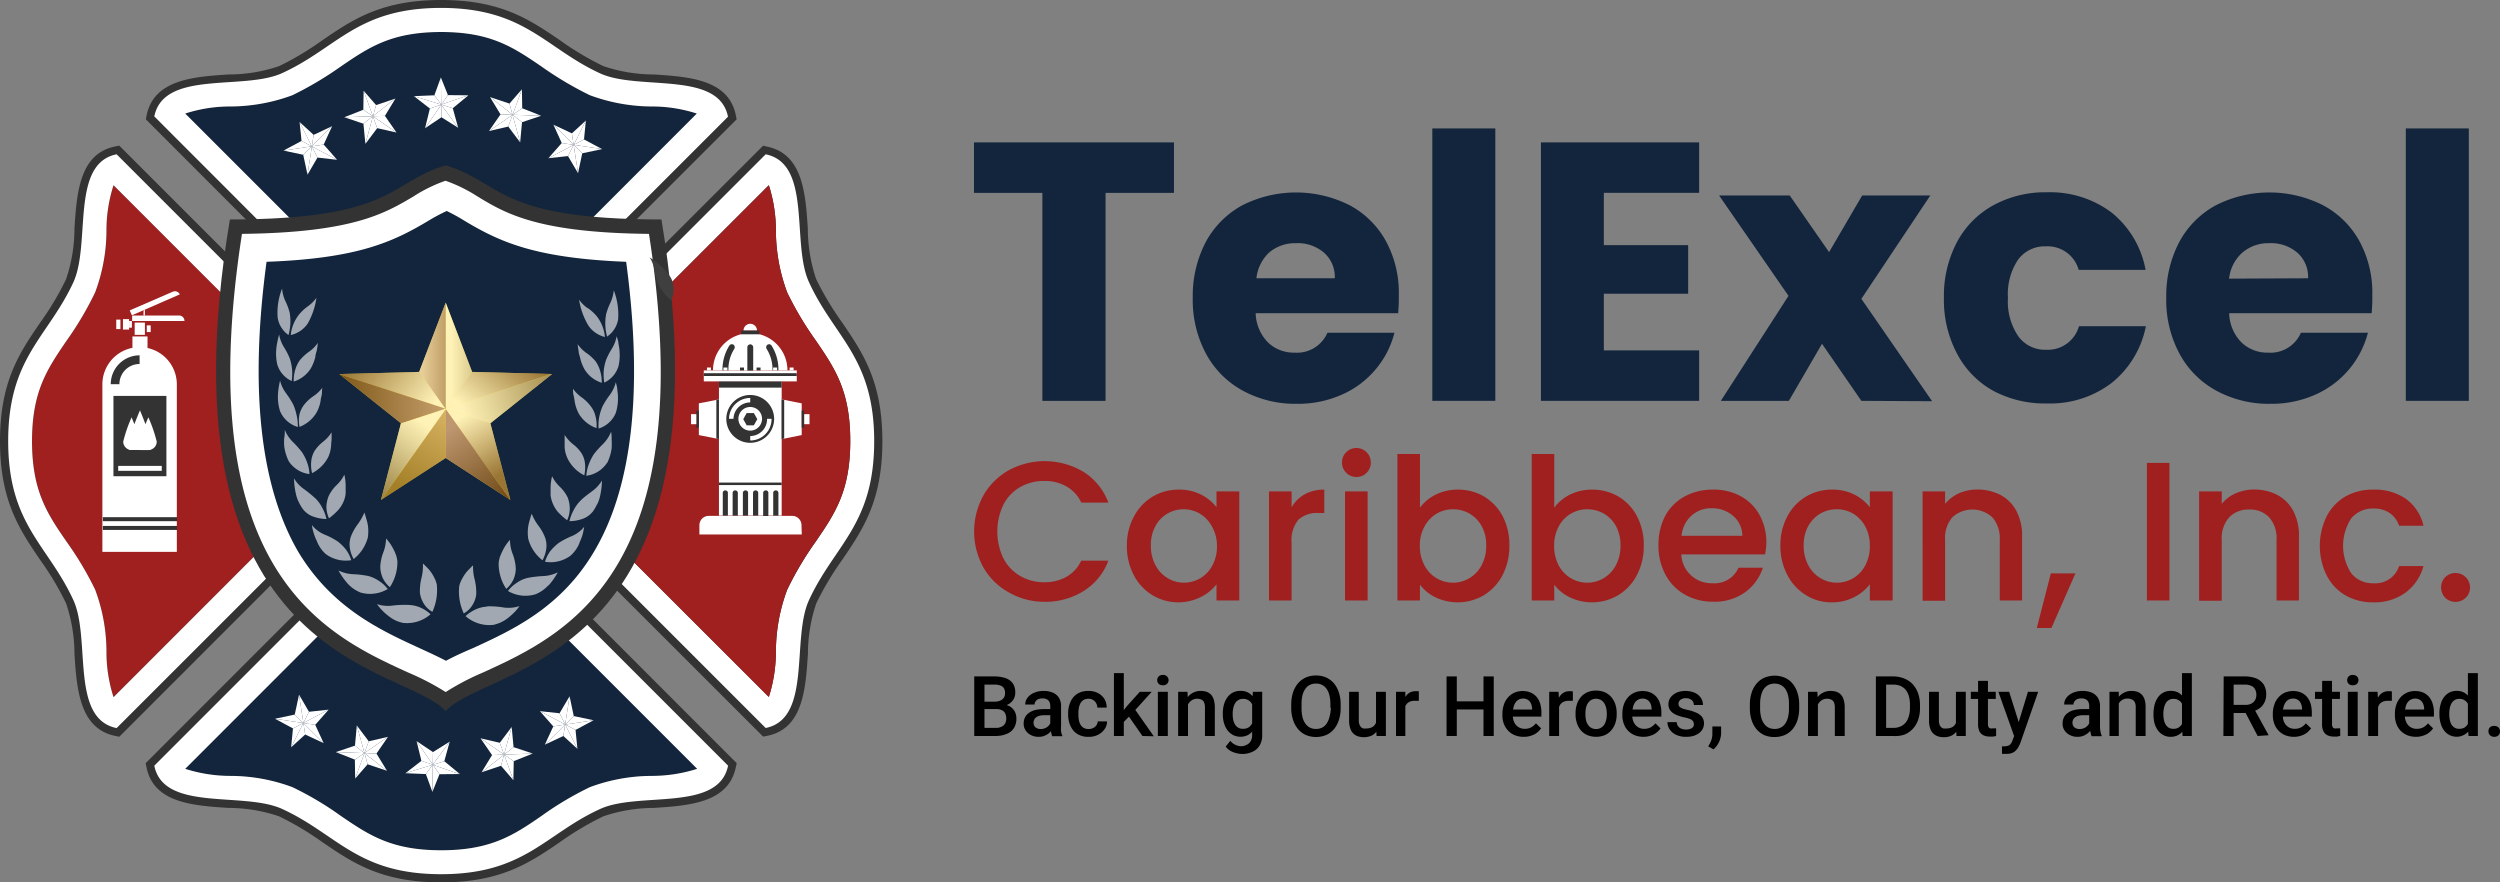<?xml version="1.0" encoding="UTF-8"?>
<svg xmlns="http://www.w3.org/2000/svg" xmlns:xlink="http://www.w3.org/1999/xlink" viewBox="0 0 268.62 94.8">
  <rect x="0" y="0" width="268.62" height="94.8" fill="#808080" stroke="none"/>
  <defs>
    <style>.cls-1{fill:#333;}.cls-2{fill:#13253c;}.cls-3,.cls-6{fill:#fff;}.cls-4{fill:#a01f1f;}.cls-5{opacity:0.6;}.cls-10,.cls-11,.cls-12,.cls-13,.cls-14,.cls-15,.cls-16,.cls-17,.cls-18,.cls-6,.cls-9{isolation:isolate;}.cls-7{fill:#3f3f3f;}.cls-8{fill:#ffdf48;}.cls-10,.cls-11,.cls-14,.cls-15,.cls-17,.cls-9{opacity:0.6;}.cls-9{fill:url(#linear-gradient);}.cls-10{fill:url(#linear-gradient-2);}.cls-11{fill:url(#linear-gradient-3);}.cls-12{opacity:0.8;fill:url(#linear-gradient-4);}.cls-13{opacity:0.5;fill:url(#linear-gradient-5);}.cls-14{fill:url(#linear-gradient-6);}.cls-15{fill:url(#linear-gradient-7);}.cls-16{opacity:0.67;fill:url(#linear-gradient-8);}.cls-17{fill:url(#linear-gradient-9);}.cls-18{opacity:0.7;fill:url(#linear-gradient-10);}</style>
    <linearGradient id="linear-gradient" x1="51.02" y1="51.98" x2="56.47" y2="58.55" gradientTransform="matrix(1, 0, 0, -1, 0, 96.8)" gradientUnits="userSpaceOnUse">
      <stop offset="0.01" stop-color="#fff"></stop>
      <stop offset="1" stop-color="#573027"></stop>
    </linearGradient>
    <linearGradient id="linear-gradient-2" x1="48.44" y1="58.59" x2="56.06" y2="58.59" gradientTransform="matrix(1, 0, 0, -1, 0, 96.8)" gradientUnits="userSpaceOnUse">
      <stop offset="0.01" stop-color="#fff"></stop>
      <stop offset="0.25" stop-color="#cec9c8"></stop>
      <stop offset="0.81" stop-color="#55423f"></stop>
      <stop offset="1" stop-color="#2c1410"></stop>
    </linearGradient>
    <linearGradient id="linear-gradient-3" x1="50.11" y1="52.39" x2="53.99" y2="45.91" xlink:href="#linear-gradient"></linearGradient>
    <linearGradient id="linear-gradient-4" x1="53.65" y1="42.01" x2="47.83" y2="50.47" gradientTransform="matrix(1, 0, 0, -1, 0, 96.8)" gradientUnits="userSpaceOnUse">
      <stop offset="0" stop-color="#481f05"></stop>
      <stop offset="1" stop-color="#ae857b"></stop>
    </linearGradient>
    <linearGradient id="linear-gradient-5" x1="43.5" y1="43.89" x2="48.57" y2="51.98" xlink:href="#linear-gradient-4"></linearGradient>
    <linearGradient id="linear-gradient-6" x1="49.82" y1="51.95" x2="63.61" y2="56.85" xlink:href="#linear-gradient-2"></linearGradient>
    <linearGradient id="linear-gradient-7" x1="45.28" y1="51.6" x2="38.39" y2="42.36" xlink:href="#linear-gradient-2"></linearGradient>
    <linearGradient id="linear-gradient-8" x1="45.2" y1="58.59" x2="48.43" y2="58.59" gradientTransform="matrix(1, 0, 0, -1, 0, 96.8)" gradientUnits="userSpaceOnUse">
      <stop offset="0" stop-color="#dfcac4"></stop>
      <stop offset="0.99" stop-color="#977168"></stop>
    </linearGradient>
    <linearGradient id="linear-gradient-9" x1="46.14" y1="52.6" x2="38.24" y2="58.66" xlink:href="#linear-gradient"></linearGradient>
    <linearGradient id="linear-gradient-10" x1="36.46" y1="53.97" x2="47.86" y2="53.97" xlink:href="#linear-gradient-4"></linearGradient>
  </defs>
  <g id="Layer_2" data-name="Layer 2">
    <g id="Layer_1-2" data-name="Layer 1">
      <path class="cls-1" d="M90.5,34.67A32.47,32.47,0,0,1,87.7,30a17,17,0,0,1-.9-5.44c-.25-3.76-.53-8-4.36-8.8L82,15.65,56.15,41.48a10.58,10.58,0,0,0-2.83-2.83L79.15,12.82l-.09-.45c-.78-3.83-5-4.12-8.8-4.37a16.75,16.75,0,0,1-5.44-.9,31.59,31.59,0,0,1-4.69-2.8C56.88,2.09,53.81,0,47.4,0S37.92,2.09,34.67,4.3A31.59,31.59,0,0,1,30,7.1a16.75,16.75,0,0,1-5.44.9c-3.76.25-8,.54-8.8,4.37l-.09.45L41.48,38.65a10.62,10.62,0,0,0-2.83,2.84L12.82,15.65l-.46.09c-3.82.78-4.11,5-4.36,8.8A17,17,0,0,1,7.1,30a31.09,31.09,0,0,1-2.8,4.69C2.09,37.92,0,41,0,47.4s2.09,9.49,4.3,12.74a31.09,31.09,0,0,1,2.8,4.69A17,17,0,0,1,8,70.26c.25,3.77.54,8,4.36,8.81l.46.09L38.65,53.32a10.62,10.62,0,0,0,2.83,2.84L15.65,82l.09.45c.78,3.83,5,4.11,8.81,4.36a17,17,0,0,1,5.43.9,32.47,32.47,0,0,1,4.69,2.8c3.25,2.21,6.32,4.3,12.73,4.3s9.48-2.09,12.73-4.3a32.06,32.06,0,0,1,4.7-2.8,17,17,0,0,1,5.43-.9c3.76-.25,8-.53,8.8-4.36l.1-.45L53.32,56.15a10.62,10.62,0,0,0,2.84-2.83L82,79.15l.45-.09c3.83-.78,4.11-5,4.36-8.8a17.07,17.07,0,0,1,.9-5.44,32.47,32.47,0,0,1,2.8-4.69c2.21-3.25,4.3-6.32,4.3-12.73S92.71,37.92,90.5,34.67Z"></path>
      <path class="cls-2" d="M19.9,12.2,47.4,39.7,74.9,12.2A15.66,15.66,0,0,0,70,11.44a19.35,19.35,0,0,1-6.65-1.21,37.06,37.06,0,0,1-5.19-3.08c-3-2.07-5.44-3.71-10.79-3.71S39.64,5.08,36.61,7.15a37.06,37.06,0,0,1-5.19,3.08,19.35,19.35,0,0,1-6.65,1.21A15.66,15.66,0,0,0,19.9,12.2Z"></path>
      <path class="cls-2" d="M74.91,82.61,47.4,55.1,19.9,82.61a16,16,0,0,0,4.87.76,19.12,19.12,0,0,1,6.65,1.21,34.2,34.2,0,0,1,5.19,3.08c3,2.07,5.44,3.7,10.79,3.7s7.76-1.63,10.8-3.7a34.56,34.56,0,0,1,5.18-3.08A19.12,19.12,0,0,1,70,83.37,16.11,16.11,0,0,0,74.91,82.61Z"></path>
      <path class="cls-3" d="M82.61,19.9a16,16,0,0,1,.76,4.87,19.12,19.12,0,0,0,1.21,6.65,35.22,35.22,0,0,0,3.08,5.19c2.07,3,3.7,5.44,3.7,10.79s-1.63,7.75-3.7,10.79a35.22,35.22,0,0,0-3.08,5.19A19.12,19.12,0,0,0,83.37,70a16,16,0,0,1-.76,4.87L55.1,47.4Zm-.34-3.32L51.45,47.4,82.27,78.22c5-1,2.74-9.61,4.66-13.75,2.73-5.93,7-8.09,7-17.07s-4.29-11.14-7-17.07C85,26.19,87.29,17.6,82.27,16.58Z"></path>
      <path class="cls-4" d="M84.58,31.42a19.12,19.12,0,0,1-1.21-6.65,16,16,0,0,0-.76-4.87L55.1,47.4,82.61,74.9A16,16,0,0,0,83.37,70a19.12,19.12,0,0,1,1.21-6.65,35.22,35.22,0,0,1,3.08-5.19c2.07-3,3.7-5.44,3.7-10.79s-1.63-7.75-3.7-10.79A35.22,35.22,0,0,1,84.58,31.42Z"></path>
      <path class="cls-4" d="M10.22,31.42a35.06,35.06,0,0,1-3.07,5.19c-2.07,3-3.71,5.44-3.71,10.79s1.64,7.76,3.71,10.8a35.44,35.44,0,0,1,3.07,5.18A19.12,19.12,0,0,1,11.44,70a15.79,15.79,0,0,0,.76,4.88L39.7,47.4,12.2,19.9a15.72,15.72,0,0,0-.76,4.87A19.08,19.08,0,0,1,10.22,31.42Z"></path>
      <path class="cls-3" d="M47.4,3.44c5.35,0,7.75,1.64,10.79,3.71a37.06,37.06,0,0,0,5.19,3.08A19.35,19.35,0,0,0,70,11.44a15.66,15.66,0,0,1,4.87.76L47.4,39.7,19.9,12.2a15.66,15.66,0,0,1,4.87-.76,19.35,19.35,0,0,0,6.65-1.21,37.06,37.06,0,0,0,5.19-3.08C39.64,5.08,42.05,3.44,47.4,3.44Zm0-2.59c-9,0-11.14,4.29-17.07,7-4.14,1.91-12.73-.37-13.75,4.66L47.4,43.36,78.22,12.54c-1-5-9.61-2.75-13.75-4.66C58.54,5.14,56.38.86,47.4.85Z"></path>
      <path class="cls-3" d="M47.4,55.1,74.91,82.61a16.11,16.11,0,0,1-4.88.76,19.12,19.12,0,0,0-6.65,1.21,34.56,34.56,0,0,0-5.18,3.08c-3,2.07-5.45,3.7-10.8,3.7s-7.75-1.63-10.79-3.7a34.2,34.2,0,0,0-5.19-3.08,19.12,19.12,0,0,0-6.65-1.21,16,16,0,0,1-4.87-.76Zm0-3.66L16.58,82.27c1,5,9.61,2.74,13.76,4.66,5.93,2.73,8.08,7,17.06,7s11.14-4.29,17.07-7c4.15-1.92,12.74.36,13.76-4.66Z"></path>
      <path class="cls-3" d="M12.2,19.9,39.7,47.4,12.2,74.91A15.79,15.79,0,0,1,11.44,70a19.12,19.12,0,0,0-1.22-6.65A35.44,35.44,0,0,0,7.15,58.2c-2.07-3-3.71-5.44-3.71-10.8s1.64-7.75,3.71-10.79a35.06,35.06,0,0,0,3.07-5.19,19.08,19.08,0,0,0,1.22-6.65A15.72,15.72,0,0,1,12.2,19.9Zm.33-3.32c-5,1-2.74,9.61-4.65,13.76-2.74,5.92-7,8.08-7,17.06s4.28,11.14,7,17.07c1.91,4.15-.37,12.74,4.65,13.76L43.36,47.41Z"></path>
      <path class="cls-1" d="M71.07,23.58c-17.8,0-17.09-4-23.18-5.81-6.09,1.77-5.39,5.81-23.19,5.81-8,48,18.74,47.78,23.19,52.83C52.34,71.36,79,71.61,71.07,23.58Z"></path>
      <path class="cls-3" d="M47.89,74.36a27.84,27.84,0,0,0-4.06-2.11C35,68.22,20.36,61.5,26,25.13c11.9-.14,15.34-2.2,18.39-4a16.1,16.1,0,0,1,3.48-1.71,16.25,16.25,0,0,1,3.47,1.71c3,1.82,6.49,3.88,18.39,4,5.66,36.37-9,43.09-17.81,47.12A27.17,27.17,0,0,0,47.89,74.36Z"></path>
      <path class="cls-2" d="M47.92,71c-.88-.46-1.82-.89-2.82-1.35-4.18-1.92-9.37-4.29-13-10.27C28,52.42,26.78,41.93,28.64,28.13,38.43,27.77,42.21,26,46,23.74a19.36,19.36,0,0,1,2-1.07,20.42,20.42,0,0,1,1.94,1.07c3.76,2.25,7.54,4,17.34,4.39,1.85,13.8.67,24.29-3.51,31.24-3.59,6-8.78,8.35-12.95,10.27C49.73,70.1,48.79,70.53,47.92,71Z"></path>
      <polygon class="cls-3" points="15.42 33.35 15.42 33.9 15.57 33.9 15.57 33.29 15.42 33.35"></polygon>
      <rect class="cls-3" x="14.47" y="34.66" width="1.1" height="1.32"></rect>
      <rect class="cls-3" x="13.87" y="34.49" width="0.3" height="0.72"></rect>
      <rect class="cls-3" x="15.77" y="34.96" width="0.42" height="0.72"></rect>
      <rect class="cls-3" x="13.21" y="34.29" width="0.66" height="1.12"></rect>
      <rect class="cls-3" x="12.49" y="34.34" width="0.45" height="1.02"></rect>
      <path class="cls-3" d="M19.2,33.9h-5v.59h5.62A.58.58,0,0,0,19.2,33.9Z"></path>
      <path class="cls-3" d="M15,37.3a4,4,0,0,0-4,4v18h8v-18A4,4,0,0,0,15,37.3Z"></path>
      <rect class="cls-1" x="12.19" y="42.54" width="5.69" height="8.63"></rect>
      <path class="cls-1" d="M15,39.11v-.93a3.1,3.1,0,0,0-3.1,3.1h.93A2.17,2.17,0,0,1,15,39.11Z"></path>
      <rect class="cls-1" x="11.05" y="56.51" width="7.97" height="0.43"></rect>
      <rect class="cls-1" x="11.05" y="55.57" width="7.97" height="0.43"></rect>
      <path class="cls-3" d="M18.55,31.35l-4.61,2,.23.53,5.15-2.25A.58.58,0,0,0,18.55,31.35Z"></path>
      <rect class="cls-3" x="14.23" y="36.15" width="1.62" height="1.24"></rect>
      <path class="cls-3" d="M16.84,47.45a15.36,15.36,0,0,0-.9-2.61s-.14.32-.31.74c-.29-.77-.59-1.49-.59-1.49s-.31.72-.6,1.49l-.3-.74a15.36,15.36,0,0,0-.9,2.61.9.9,0,0,0,.9.9h1.8A.9.9,0,0,0,16.84,47.45Z"></path>
      <path class="cls-3" d="M14.14,48.35a.64.64,0,0,1-.64-.63,17.15,17.15,0,0,1,.64-1.92l.31.79L15,45.06l.59,1.53.31-.79a17.34,17.34,0,0,1,.63,1.92.63.63,0,0,1-.63.63Z"></path>
      <path class="cls-3" d="M14.14,48.35a.36.36,0,0,1-.37-.36,10.22,10.22,0,0,1,.38-1.18l.3.78L15,46.06l.58,1.53.31-.78A10.22,10.22,0,0,1,16.31,48a.37.37,0,0,1-.37.36Z"></path>
      <rect class="cls-3" x="12.7" y="50.06" width="4.68" height="0.53"></rect>
      <rect class="cls-3" x="77.25" y="40.99" width="6.74" height="14.41"></rect>
      <rect class="cls-3" x="75.62" y="40.39" width="9.99" height="0.59"></rect>
      <rect class="cls-3" x="75.62" y="39.8" width="9.99" height="0.59"></rect>
      <rect class="cls-1" x="75.62" y="40.1" width="9.99" height="0.3"></rect>
      <path class="cls-3" d="M80.61,35.79a4,4,0,0,0-4,4h8A4,4,0,0,0,80.61,35.79Z"></path>
      <path class="cls-3" d="M80.61,34.79a.73.73,0,0,0-.72.73h1.45A.73.73,0,0,0,80.61,34.79Z"></path>
      <rect class="cls-1" x="79.64" y="35.52" width="1.95" height="0.4"></rect>
      <path class="cls-1" d="M83.18,45a2.57,2.57,0,1,1-2.57-2.56A2.57,2.57,0,0,1,83.18,45Z"></path>
      <path class="cls-3" d="M81.88,45a1.27,1.27,0,1,1-1.27-1.27A1.27,1.27,0,0,1,81.88,45Z"></path>
      <polygon class="cls-1" points="80.23 45.7 79.86 45.04 80.23 44.38 81 44.38 81.37 45.04 81 45.7 80.23 45.7"></polygon>
      <polygon class="cls-3" points="75.09 46.75 77.25 47.18 77.25 42.91 75.09 43.34 75.09 46.75"></polygon>
      <polygon class="cls-3" points="86.14 43.34 83.98 42.91 83.98 47.18 86.14 46.75 86.14 43.34"></polygon>
      <rect class="cls-1" x="74.82" y="44.12" width="0.27" height="1.84"></rect>
      <rect class="cls-3" x="74.25" y="44.5" width="0.57" height="1.08"></rect>
      <rect class="cls-1" x="86.14" y="44.12" width="0.27" height="1.84"></rect>
      <rect class="cls-3" x="86.41" y="44.5" width="0.57" height="1.08"></rect>
      <rect class="cls-1" x="77.25" y="40.99" width="6.74" height="0.66"></rect>
      <rect class="cls-1" x="77.25" y="51.85" width="6.74" height="0.27"></rect>
      <path class="cls-3" d="M86.12,56.43a1,1,0,0,0-1-1H76.15a1,1,0,0,0-1,1v1h11Z"></path>
      <path class="cls-1" d="M77.93,52.69a.27.27,0,0,0-.27.28v2.44h.55V53A.27.27,0,0,0,77.93,52.69Z"></path>
      <path class="cls-1" d="M80.1,52.69a.28.28,0,0,0-.28.28v2.44h.56V53A.27.27,0,0,0,80.1,52.69Z"></path>
      <path class="cls-1" d="M79,52.69a.27.27,0,0,0-.28.28v2.44h.56V53A.28.28,0,0,0,79,52.69Z"></path>
      <path class="cls-1" d="M81.19,52.69a.27.27,0,0,0-.28.28v2.44h.56V53A.28.28,0,0,0,81.19,52.69Z"></path>
      <path class="cls-1" d="M83.36,52.69a.27.27,0,0,0-.28.28v2.44h.56V53A.28.28,0,0,0,83.36,52.69Z"></path>
      <path class="cls-1" d="M82.27,52.69A.28.28,0,0,0,82,53v2.44h.56V53A.27.27,0,0,0,82.27,52.69Z"></path>
      <rect class="cls-3" x="75.96" y="39.49" width="0.43" height="0.31"></rect>
      <path class="cls-1" d="M78.27,39.8a4.07,4.07,0,0,1,.62-2.3.35.35,0,0,0-.07-.46.33.33,0,0,0-.47.12,4.82,4.82,0,0,0-.72,2.64Z"></path>
      <path class="cls-1" d="M83,39.8a4.07,4.07,0,0,0-.62-2.3.34.34,0,0,1,.08-.46.32.32,0,0,1,.46.12,4.82,4.82,0,0,1,.72,2.64Z"></path>
      <rect class="cls-3" x="84.84" y="39.49" width="0.43" height="0.31"></rect>
      <rect class="cls-3" x="77.73" y="39.49" width="0.43" height="0.31"></rect>
      <rect class="cls-1" x="79.51" y="39.49" width="0.43" height="0.31"></rect>
      <rect class="cls-1" x="81.29" y="39.49" width="0.43" height="0.31"></rect>
      <rect class="cls-3" x="83.07" y="39.49" width="0.43" height="0.31"></rect>
      <path class="cls-3" d="M80.61,43.24v-.48A2.28,2.28,0,0,0,78.33,45h.48A1.8,1.8,0,0,1,80.61,43.24Z"></path>
      <path class="cls-3" d="M80.61,46.85v.48A2.29,2.29,0,0,0,82.9,45h-.48A1.81,1.81,0,0,1,80.61,46.85Z"></path>
      <path class="cls-1" d="M80.61,37a.32.32,0,0,0-.31.32v2.5h.63V37.3A.32.32,0,0,0,80.61,37Z"></path>
      <polygon class="cls-1" points="84.26 42.96 83.98 42.91 83.98 47.18 84.26 47.12 84.26 42.96"></polygon>
      <polygon class="cls-1" points="76.97 42.96 76.97 47.12 77.25 47.18 77.25 42.91 76.97 42.96"></polygon>
      <g class="cls-5">
        <path class="cls-3" d="M46.93,62.79a2.87,2.87,0,0,0-.23-.64,4,4,0,0,0-.34-.6,3.69,3.69,0,0,0-.43-.53c-.17-.16-.32-.33-.49-.47a5.44,5.44,0,0,1-.15,1.54,5.84,5.84,0,0,0-.17,1.62,2.92,2.92,0,0,0,.43,1.17,2.5,2.5,0,0,0,.91.86A5.68,5.68,0,0,0,46.93,62.79Z"></path>
        <path class="cls-3" d="M42.24,65.06a3.64,3.64,0,0,1-1.73-.15,4.64,4.64,0,0,0,.57.69,5.51,5.51,0,0,0,.68.6,3.92,3.92,0,0,0,.75.47,3.72,3.72,0,0,0,.8.26A3.82,3.82,0,0,0,46.26,66a3.84,3.84,0,0,0-1.07-.71A3.49,3.49,0,0,0,43.94,65,10.77,10.77,0,0,0,42.24,65.06Z"></path>
        <path class="cls-3" d="M42.7,60.33a3,3,0,0,0-.14-.67,5.17,5.17,0,0,0-.28-.64,5,5,0,0,0-.8-1.16,4.37,4.37,0,0,1-.29,1.48,5.11,5.11,0,0,0-.33,1.54,3.06,3.06,0,0,0,.26,1.21,3,3,0,0,0,.77,1A4.9,4.9,0,0,0,42.7,60.33Z"></path>
        <path class="cls-3" d="M38,63.27a4.24,4.24,0,0,0,.72.39,3.7,3.7,0,0,0,2.94-.37,3.55,3.55,0,0,0-.94-.87,3.65,3.65,0,0,0-1.15-.53A10.19,10.19,0,0,0,38,61.7a4,4,0,0,1-1.63-.4,7.77,7.77,0,0,0,1,1.42A3.86,3.86,0,0,0,38,63.27Z"></path>
        <path class="cls-3" d="M38,60.07a4.41,4.41,0,0,0,1.52-2.3,4.56,4.56,0,0,0,0-1.38,5.06,5.06,0,0,0-.17-.67c-.06-.22-.12-.44-.2-.65a5.81,5.81,0,0,1-.71,1.26,5.36,5.36,0,0,0-.74,1.33,2.59,2.59,0,0,0-.11,1.21A3.47,3.47,0,0,0,38,60.07Z"></path>
        <path class="cls-3" d="M35,59.53a3.62,3.62,0,0,0,2.74.66,3.7,3.7,0,0,0-.57-1.14,4.68,4.68,0,0,0-.9-.88,7.67,7.67,0,0,0-1.42-.74,3.4,3.4,0,0,1-1.32-1c0,.28.1.58.18.87a6,6,0,0,0,.33.83A3.6,3.6,0,0,0,35,59.53Z"></path>
        <path class="cls-3" d="M37,53.67a2.9,2.9,0,0,0,.14-.65c0-.22,0-.45,0-.68A5.46,5.46,0,0,0,37,51a3.94,3.94,0,0,1-.82,1.11,4.08,4.08,0,0,0-.86,1.18,3.39,3.39,0,0,0-.25,1.17,3.11,3.11,0,0,0,.28,1.23,7.06,7.06,0,0,0,1-.9A3.42,3.42,0,0,0,37,53.67Z"></path>
        <path class="cls-3" d="M32.56,54.72a2.4,2.4,0,0,0,1.17.81,4.52,4.52,0,0,0,1.35.24,4.7,4.7,0,0,0-.45-1.2,3.86,3.86,0,0,0-.72-1,14.78,14.78,0,0,0-1.22-1,3.76,3.76,0,0,1-1.1-1.17,8.35,8.35,0,0,0,.23,1.78,3.48,3.48,0,0,0,.31.82A4.36,4.36,0,0,0,32.56,54.72Z"></path>
        <path class="cls-3" d="M35.26,49.13a3.55,3.55,0,0,0,.32-1.3c0-.23.05-.46.05-.69s0-.46,0-.69a3.94,3.94,0,0,1-.9,1,4.28,4.28,0,0,0-.93,1,2.69,2.69,0,0,0-.36,1.13,3.84,3.84,0,0,0,.09,1.26A4,4,0,0,0,35.26,49.13Z"></path>
        <path class="cls-3" d="M33.25,50.94A4.1,4.1,0,0,0,33,49.69a5.14,5.14,0,0,0-.55-1.1,11,11,0,0,0-1-1.12,3.77,3.77,0,0,1-.85-1.29c0,.28,0,.58-.06.88a5.26,5.26,0,0,0,0,.89,5.08,5.08,0,0,0,.48,1.6A3.12,3.12,0,0,0,33.25,50.94Z"></path>
        <path class="cls-3" d="M32.18,45.87A3.68,3.68,0,0,0,34,44.35a4.05,4.05,0,0,0,.45-1.28c0-.23.1-.47.13-.71s0-.48.06-.71a3.85,3.85,0,0,1-1,.94,4.4,4.4,0,0,0-1,.95,2.75,2.75,0,0,0-.48,1.07A3.81,3.81,0,0,0,32.18,45.87Z"></path>
        <path class="cls-3" d="M31.87,44.61a5.63,5.63,0,0,0-.37-1.16,9.8,9.8,0,0,0-.78-1.22,3.78,3.78,0,0,1-.63-1.34c-.06.27-.12.56-.16.84a6.38,6.38,0,0,0-.07.87,5,5,0,0,0,.24,1.6A3,3,0,0,0,32,45.88,4.88,4.88,0,0,0,31.87,44.61Z"></path>
        <path class="cls-3" d="M31.73,39.71A4,4,0,0,0,31.56,41a3.38,3.38,0,0,0,1.82-1.39,4.52,4.52,0,0,0,.51-1.3c0-.24.12-.49.16-.73a6.55,6.55,0,0,0,.1-.74,3.62,3.62,0,0,1-.93.94,5.22,5.22,0,0,0-1,.92A3.33,3.33,0,0,0,31.73,39.71Z"></path>
        <path class="cls-3" d="M31.38,39.67a5.15,5.15,0,0,0-.25-1.17,7.47,7.47,0,0,0-.64-1.23,4,4,0,0,1-.5-1.33c-.07.26-.14.54-.19.81a5.86,5.86,0,0,0-.12.84,5.22,5.22,0,0,0,.11,1.56,2.84,2.84,0,0,0,1.55,1.79A5.4,5.4,0,0,0,31.38,39.67Z"></path>
        <path class="cls-3" d="M32.13,33.8A4.25,4.25,0,0,0,31.24,36a3,3,0,0,0,1.82-1.23A7.77,7.77,0,0,0,34,32a3.86,3.86,0,0,1-.93.92A4.83,4.83,0,0,0,32.13,33.8Z"></path>
        <path class="cls-3" d="M31.12,33.57a6.78,6.78,0,0,0-.47-1.25A3.94,3.94,0,0,1,30.31,31a7.09,7.09,0,0,0-.48,3.09A2.79,2.79,0,0,0,31,36,5.44,5.44,0,0,0,31.12,33.57Z"></path>
        <path class="cls-6" d="M49.34,63a2.78,2.78,0,0,1,.23-.65,5,5,0,0,1,.34-.59,3.69,3.69,0,0,1,.43-.53c.17-.16.32-.34.49-.48A5.44,5.44,0,0,0,51,62.26a5.84,5.84,0,0,1,.17,1.62,2.82,2.82,0,0,1-.43,1.17,2.5,2.5,0,0,1-.91.86A5.65,5.65,0,0,1,49.34,63Zm3,2.18a3.29,3.29,0,0,0-1.25.31,4.07,4.07,0,0,0-1.07.71,3.87,3.87,0,0,0,3,.94,4.44,4.44,0,0,0,.8-.27,3.87,3.87,0,0,0,.75-.46,7.87,7.87,0,0,0,.68-.6,5.21,5.21,0,0,0,.57-.69,3.76,3.76,0,0,1-1.73.15A8.81,8.81,0,0,0,52.33,65.15Zm2.05-1.9a3,3,0,0,0,.77-1,3,3,0,0,0,.26-1.21,5.18,5.18,0,0,0-.33-1.54A4.08,4.08,0,0,1,54.8,58,4.73,4.73,0,0,0,54,59.19a5.92,5.92,0,0,0-.28.64,3,3,0,0,0-.14.68A4.9,4.9,0,0,0,54.38,63.25Zm4.54-.36a7.45,7.45,0,0,0,1-1.42,4,4,0,0,1-1.63.4,11.51,11.51,0,0,0-1.63.2,3.26,3.26,0,0,0-1.15.53,3.55,3.55,0,0,0-.94.87,3.7,3.7,0,0,0,2.94.36,3.58,3.58,0,0,0,.72-.38A3.91,3.91,0,0,0,58.92,62.89ZM58.69,59a2.6,2.6,0,0,0-.11-1.21,5,5,0,0,0-.74-1.32,5.66,5.66,0,0,1-.71-1.27c-.08.21-.14.43-.2.65a5.2,5.2,0,0,0-.17.68,4.5,4.5,0,0,0,0,1.37,4.34,4.34,0,0,0,1.53,2.3A3.6,3.6,0,0,0,58.69,59Zm3.57-.69a6.1,6.1,0,0,0,.33-.84,8.38,8.38,0,0,0,.18-.87,3.4,3.4,0,0,1-1.32,1,8.32,8.32,0,0,0-1.42.74,5,5,0,0,0-.9.88,3.7,3.7,0,0,0-.57,1.14,3.61,3.61,0,0,0,2.75-.66A3.65,3.65,0,0,0,62.26,58.35ZM59.94,55a7.06,7.06,0,0,0,1,.9,3.1,3.1,0,0,0,.28-1.22A3.45,3.45,0,0,0,61,53.46a4,4,0,0,0-.86-1.17,4,4,0,0,1-.82-1.12,5.48,5.48,0,0,0-.16,1.35c0,.23,0,.45,0,.67a2.79,2.79,0,0,0,.14.65A3.42,3.42,0,0,0,59.94,55Zm4.2-.76a3.85,3.85,0,0,0,.31-.82,8.36,8.36,0,0,0,.23-1.79,3.92,3.92,0,0,1-1.1,1.18c-.4.31-.82.59-1.22,1a3.91,3.91,0,0,0-.72,1,4.5,4.5,0,0,0-.45,1.19,4.5,4.5,0,0,0,1.35-.23,2.49,2.49,0,0,0,1.17-.82A4.25,4.25,0,0,0,64.14,54.2Zm-1.37-3.13a3.78,3.78,0,0,0,.09-1.25,2.51,2.51,0,0,0-.36-1.13,3.94,3.94,0,0,0-.93-1,4.15,4.15,0,0,1-.9-1q0,.35,0,.69c0,.23,0,.47,0,.7A3.55,3.55,0,0,0,61,49.3,4,4,0,0,0,62.77,51.07Zm2.46-1.35a5,5,0,0,0,.49-1.59,6.77,6.77,0,0,0,0-.9c0-.3,0-.6-.06-.88a3.91,3.91,0,0,1-.85,1.3,11,11,0,0,0-1,1.11,5.65,5.65,0,0,0-.55,1.1A4.16,4.16,0,0,0,63,51.12,3.13,3.13,0,0,0,65.23,49.72ZM64,44.79a2.73,2.73,0,0,0-.48-1.08,4.63,4.63,0,0,0-1-1,3.85,3.85,0,0,1-.95-.94c0,.24,0,.47.06.71s.09.48.13.71a4.11,4.11,0,0,0,.45,1.29A3.61,3.61,0,0,0,64.09,46,3.75,3.75,0,0,0,64,44.79Zm.31,1.26a2.93,2.93,0,0,0,1.85-1.67,5.09,5.09,0,0,0,.24-1.61,4.91,4.91,0,0,0-.07-.86c0-.29-.1-.57-.16-.85a3.92,3.92,0,0,1-.63,1.35,9,9,0,0,0-.78,1.21,5.63,5.63,0,0,0-.37,1.16A4.91,4.91,0,0,0,64.32,46.05ZM64,38.83a4.84,4.84,0,0,0-1-.91,3.78,3.78,0,0,1-.93-.94,6.38,6.38,0,0,0,.1.73c0,.25.11.49.16.73a4.58,4.58,0,0,0,.51,1.3,3.33,3.33,0,0,0,1.82,1.39,4.06,4.06,0,0,0-.17-1.25A3.33,3.33,0,0,0,64,38.83Zm.91,2.29a2.86,2.86,0,0,0,1.55-1.79,5.32,5.32,0,0,0,.11-1.57,6.07,6.07,0,0,0-.12-.84c0-.27-.12-.54-.19-.8a3.9,3.9,0,0,1-.5,1.32,8.37,8.37,0,0,0-.64,1.23,5.36,5.36,0,0,0-.25,1.18A5.42,5.42,0,0,0,64.93,41.12Zm-1.76-8a3.86,3.86,0,0,1-.93-.92,7.77,7.77,0,0,0,1,2.78A3,3,0,0,0,65,36.21,4.32,4.32,0,0,0,64.14,34,5.16,5.16,0,0,0,63.17,33.11Zm2.06,3.06a2.79,2.79,0,0,0,1.21-1.89,7.27,7.27,0,0,0-.47-3.1,4.19,4.19,0,0,1-.35,1.31,7.06,7.06,0,0,0-.47,1.25A5.44,5.44,0,0,0,65.23,36.17Z"></path>
      </g>
      <path class="cls-7" d="M70.66,30.36a5,5,0,0,0,.59,1,5.46,5.46,0,0,0,.87.93,2.84,2.84,0,0,0,0-2.37,5.16,5.16,0,0,0-1-1.25,5.54,5.54,0,0,0-.64-.54c-.22-.17-.45-.33-.68-.48A3.87,3.87,0,0,1,70.32,29,7.22,7.22,0,0,0,70.66,30.36Z"></path>
      <polygon class="cls-8" points="43.08 45.48 36.46 40.19 45.04 39.96 47.89 32.52 50.73 39.96 59.32 40.19 52.69 45.48 54.84 53.72 47.89 49.21 40.93 53.72 43.08 45.48"></polygon>
      <polygon class="cls-9" points="59.19 40.19 50.73 39.96 47.94 43.89 59.19 40.19"></polygon>
      <polygon class="cls-10" points="47.94 43.89 50.73 39.96 50.73 39.96 47.89 32.52 47.89 43.9 47.94 43.89"></polygon>
      <polygon class="cls-11" points="47.91 43.92 47.89 43.95 54.84 53.72 54.84 53.72 52.69 45.48 47.91 43.92"></polygon>
      <polygon class="cls-12" points="47.89 43.96 47.89 49.21 54.84 53.72 47.89 43.95 47.89 43.96"></polygon>
      <polygon class="cls-13" points="40.94 53.72 40.93 53.72 47.89 49.21 47.89 43.96 40.94 53.72"></polygon>
      <polygon class="cls-14" points="47.91 43.92 52.69 45.48 59.32 40.19 59.19 40.19 47.94 43.89 47.91 43.92"></polygon>
      <polygon class="cls-15" points="47.89 43.95 47.86 43.91 43.08 45.48 40.94 53.72 47.89 43.96 47.89 43.95"></polygon>
      <polygon class="cls-16" points="47.87 43.91 47.89 43.9 47.89 32.52 45.04 39.95 47.85 43.91 47.87 43.91"></polygon>
      <polygon class="cls-17" points="45.04 39.95 45.04 39.96 36.46 40.19 36.46 40.19 47.85 43.91 45.04 39.95"></polygon>
      <polygon class="cls-18" points="47.85 43.91 36.46 40.19 43.08 45.48 43.08 45.48 47.86 43.91 47.85 43.91"></polygon>
      <polygon class="cls-6" points="35.66 13.57 33.7 14.49 33.51 15.71 35.66 13.57"></polygon>
      <polygon class="cls-6" points="33.51 15.71 33.7 14.49 33.7 14.49 32.19 13.11 33.5 15.72 33.51 15.71"></polygon>
      <polygon class="cls-6" points="33.51 15.72 33.51 15.73 36.22 17.17 36.22 17.17 34.78 15.53 33.51 15.72"></polygon>
      <polygon class="cls-6" points="33.51 15.73 34.11 16.93 36.22 17.17 33.51 15.73 33.51 15.73"></polygon>
      <polygon class="cls-6" points="33.04 18.77 33.04 18.77 34.11 16.93 33.51 15.73 33.04 18.77"></polygon>
      <polygon class="cls-6" points="33.51 15.72 34.78 15.53 35.69 13.55 35.66 13.57 33.51 15.71 33.51 15.72"></polygon>
      <polygon class="cls-6" points="33.51 15.73 33.5 15.72 32.58 16.63 33.04 18.77 33.51 15.73 33.51 15.73"></polygon>
      <polygon class="cls-6" points="33.5 15.72 33.5 15.72 32.19 13.11 32.4 15.14 33.49 15.72 33.5 15.72"></polygon>
      <polygon class="cls-6" points="32.4 15.14 32.4 15.14 30.46 16.18 30.46 16.18 33.49 15.72 32.4 15.14"></polygon>
      <polygon class="cls-6" points="33.49 15.72 30.46 16.18 32.58 16.63 32.58 16.63 33.5 15.72 33.49 15.72"></polygon>
      <polygon class="cls-6" points="42.46 10.6 40.41 11.29 40.08 12.48 42.46 10.6"></polygon>
      <polygon class="cls-6" points="40.08 12.48 40.41 11.29 40.41 11.29 39.07 9.75 40.07 12.49 40.08 12.48"></polygon>
      <polygon class="cls-6" points="40.08 12.49 40.07 12.5 42.6 14.24 42.6 14.24 41.36 12.45 40.08 12.49"></polygon>
      <polygon class="cls-6" points="40.07 12.5 40.53 13.77 42.6 14.24 40.07 12.5 40.07 12.5"></polygon>
      <polygon class="cls-6" points="39.26 15.46 39.26 15.46 40.53 13.77 40.07 12.5 39.26 15.46"></polygon>
      <polygon class="cls-6" points="40.08 12.49 41.36 12.45 42.49 10.59 42.46 10.6 40.08 12.48 40.08 12.49"></polygon>
      <polygon class="cls-6" points="40.07 12.5 40.06 12.49 39.05 13.29 39.26 15.46 40.07 12.5 40.07 12.5"></polygon>
      <polygon class="cls-6" points="40.06 12.49 40.07 12.49 39.07 9.75 39.04 11.79 40.06 12.49 40.06 12.49"></polygon>
      <polygon class="cls-6" points="39.04 11.79 39.04 11.79 36.99 12.6 36.99 12.6 40.06 12.49 39.04 11.79"></polygon>
      <polygon class="cls-6" points="40.06 12.49 36.99 12.6 39.05 13.29 39.05 13.29 40.06 12.49 40.06 12.49"></polygon>
      <polygon class="cls-6" points="59.49 13.41 61.45 14.33 61.63 15.55 59.49 13.41"></polygon>
      <polygon class="cls-6" points="61.63 15.55 61.45 14.33 61.45 14.33 62.95 12.95 61.65 15.56 61.63 15.55"></polygon>
      <polygon class="cls-6" points="61.64 15.56 61.64 15.57 58.92 17 58.92 17 60.36 15.37 61.64 15.56"></polygon>
      <polygon class="cls-6" points="61.64 15.57 61.03 16.77 58.92 17 61.64 15.57 61.64 15.57"></polygon>
      <polygon class="cls-6" points="62.11 18.6 62.11 18.61 61.03 16.77 61.64 15.57 62.11 18.6"></polygon>
      <polygon class="cls-6" points="61.64 15.56 60.36 15.37 59.46 13.39 59.49 13.41 61.63 15.55 61.64 15.56"></polygon>
      <polygon class="cls-6" points="61.64 15.57 61.65 15.56 62.56 16.47 62.11 18.6 61.64 15.57 61.64 15.57"></polygon>
      <polygon class="cls-6" points="61.65 15.56 61.65 15.56 62.95 12.95 62.75 14.98 61.65 15.56 61.65 15.56"></polygon>
      <polygon class="cls-6" points="62.75 14.98 62.75 14.98 64.69 16.02 64.69 16.02 61.65 15.56 62.75 14.98"></polygon>
      <polygon class="cls-6" points="61.65 15.56 64.69 16.02 62.56 16.47 62.56 16.47 61.65 15.56 61.65 15.56"></polygon>
      <polygon class="cls-6" points="52.68 10.44 54.74 11.13 55.07 12.32 52.68 10.44"></polygon>
      <polygon class="cls-6" points="55.07 12.32 54.74 11.13 54.74 11.13 56.08 9.59 55.08 12.33 55.07 12.32"></polygon>
      <polygon class="cls-6" points="55.07 12.33 55.07 12.34 52.54 14.08 52.54 14.08 53.78 12.29 55.07 12.33"></polygon>
      <polygon class="cls-6" points="55.07 12.34 54.61 13.6 52.54 14.08 55.07 12.34 55.07 12.34"></polygon>
      <polygon class="cls-6" points="55.89 15.3 55.89 15.3 54.61 13.6 55.07 12.34 55.89 15.3"></polygon>
      <polygon class="cls-6" points="55.07 12.33 53.78 12.29 52.65 10.43 52.68 10.44 55.07 12.32 55.07 12.33"></polygon>
      <polygon class="cls-6" points="55.07 12.34 55.08 12.33 56.09 13.13 55.89 15.3 55.07 12.34 55.07 12.34"></polygon>
      <polygon class="cls-6" points="55.08 12.33 55.08 12.33 56.08 9.59 56.11 11.63 55.09 12.33 55.08 12.33"></polygon>
      <polygon class="cls-6" points="56.11 11.63 56.11 11.63 58.15 12.44 58.15 12.44 55.09 12.33 56.11 11.63"></polygon>
      <polygon class="cls-6" points="55.09 12.33 58.15 12.44 56.09 13.13 56.09 13.13 55.08 12.33 55.09 12.33"></polygon>
      <polygon class="cls-6" points="50.29 10.24 48.13 10.22 47.43 11.23 50.29 10.24"></polygon>
      <polygon class="cls-6" points="47.43 11.23 48.13 10.22 48.13 10.22 47.37 8.32 47.41 11.24 47.43 11.23"></polygon>
      <polygon class="cls-6" points="47.42 11.24 47.41 11.25 49.23 13.73 49.23 13.73 48.65 11.63 47.42 11.24"></polygon>
      <polygon class="cls-6" points="47.41 11.25 47.43 12.6 49.23 13.73 47.41 11.25 47.41 11.25"></polygon>
      <polygon class="cls-6" points="45.67 13.78 45.67 13.78 47.43 12.6 47.41 11.25 45.67 13.78"></polygon>
      <polygon class="cls-6" points="47.42 11.24 48.65 11.63 50.33 10.24 50.29 10.24 47.43 11.23 47.42 11.24"></polygon>
      <polygon class="cls-6" points="47.41 11.25 47.41 11.24 46.19 11.66 45.67 13.78 47.41 11.25 47.41 11.25"></polygon>
      <polygon class="cls-6" points="47.41 11.24 47.41 11.24 47.37 8.32 46.67 10.24 47.41 11.24 47.41 11.24"></polygon>
      <polygon class="cls-6" points="46.67 10.24 46.67 10.24 44.47 10.33 44.47 10.33 47.41 11.24 46.67 10.24"></polygon>
      <polygon class="cls-6" points="47.41 11.24 44.47 10.33 46.19 11.66 46.19 11.66 47.41 11.24 47.41 11.24"></polygon>
      <polygon class="cls-6" points="34.75 79.84 32.79 78.92 32.6 77.7 34.75 79.84"></polygon>
      <polygon class="cls-6" points="32.6 77.7 32.79 78.92 32.79 78.92 31.28 80.3 32.59 77.69 32.6 77.7"></polygon>
      <polygon class="cls-6" points="32.6 77.69 32.6 77.68 35.31 76.25 35.31 76.25 33.87 77.88 32.6 77.69"></polygon>
      <polygon class="cls-6" points="32.6 77.68 33.2 76.48 35.31 76.25 32.6 77.68 32.6 77.68"></polygon>
      <polygon class="cls-6" points="32.13 74.65 32.13 74.64 33.2 76.48 32.6 77.68 32.13 74.65"></polygon>
      <polygon class="cls-6" points="32.6 77.69 33.87 77.88 34.78 79.86 34.75 79.84 32.6 77.7 32.6 77.69"></polygon>
      <polygon class="cls-6" points="32.59 77.68 32.58 77.69 31.67 76.78 32.13 74.65 32.6 77.68 32.59 77.68"></polygon>
      <polygon class="cls-6" points="32.59 77.69 32.59 77.69 31.28 80.3 31.48 78.27 32.58 77.69 32.59 77.69"></polygon>
      <polygon class="cls-6" points="31.48 78.27 31.48 78.27 29.55 77.23 29.55 77.23 32.58 77.69 31.48 78.27"></polygon>
      <polygon class="cls-6" points="32.58 77.69 29.55 77.23 31.67 76.78 31.67 76.78 32.58 77.69 32.58 77.69"></polygon>
      <polygon class="cls-6" points="41.55 82.81 39.5 82.12 39.17 80.93 41.55 82.81"></polygon>
      <polygon class="cls-6" points="39.17 80.93 39.5 82.12 39.5 82.12 38.16 83.66 39.16 80.92 39.17 80.93"></polygon>
      <polygon class="cls-6" points="39.16 80.92 39.16 80.91 41.69 79.17 41.69 79.17 40.45 80.97 39.16 80.92"></polygon>
      <polygon class="cls-6" points="39.16 80.91 39.62 79.65 41.69 79.17 39.16 80.91 39.16 80.91"></polygon>
      <polygon class="cls-6" points="38.34 77.95 38.34 77.95 39.62 79.65 39.16 80.91 38.34 77.95"></polygon>
      <polygon class="cls-6" points="39.16 80.92 40.45 80.97 41.58 82.82 41.55 82.81 39.17 80.93 39.16 80.92"></polygon>
      <polygon class="cls-6" points="39.16 80.91 39.15 80.92 38.14 80.12 38.34 77.95 39.16 80.91 39.16 80.91"></polygon>
      <polygon class="cls-6" points="39.15 80.92 39.16 80.92 38.16 83.66 38.13 81.63 39.15 80.92 39.15 80.92"></polygon>
      <polygon class="cls-6" points="38.13 81.63 38.13 81.62 36.08 80.81 36.08 80.81 39.15 80.92 38.13 81.63"></polygon>
      <polygon class="cls-6" points="39.15 80.92 36.08 80.81 38.14 80.12 38.14 80.12 39.15 80.92 39.15 80.92"></polygon>
      <polygon class="cls-6" points="58.57 80 60.53 79.08 60.72 77.86 58.57 80"></polygon>
      <polygon class="cls-6" points="60.72 77.86 60.53 79.08 60.53 79.08 62.04 80.46 60.73 77.85 60.72 77.86"></polygon>
      <polygon class="cls-6" points="60.73 77.85 60.73 77.84 58.01 76.41 58.01 76.41 59.45 78.05 60.73 77.85"></polygon>
      <polygon class="cls-6" points="60.73 77.84 60.12 76.64 58.01 76.41 60.73 77.84 60.73 77.84"></polygon>
      <polygon class="cls-6" points="61.2 74.81 61.2 74.81 60.12 76.64 60.73 77.84 61.2 74.81"></polygon>
      <polygon class="cls-6" points="60.73 77.85 59.45 78.05 58.54 80.02 58.57 80 60.72 77.86 60.73 77.85"></polygon>
      <polygon class="cls-6" points="60.73 77.84 60.74 77.85 61.65 76.94 61.2 74.81 60.73 77.84 60.73 77.84"></polygon>
      <polygon class="cls-6" points="60.74 77.85 60.73 77.85 62.04 80.46 61.84 78.43 60.74 77.85 60.74 77.85"></polygon>
      <polygon class="cls-6" points="61.84 78.43 61.84 78.43 63.78 77.39 63.78 77.39 60.74 77.85 61.84 78.43"></polygon>
      <polygon class="cls-6" points="60.74 77.85 63.78 77.39 61.65 76.94 61.65 76.94 60.74 77.85 60.74 77.85"></polygon>
      <polygon class="cls-6" points="51.77 82.97 53.83 82.28 54.16 81.09 51.77 82.97"></polygon>
      <polygon class="cls-6" points="54.16 81.09 53.83 82.28 53.83 82.28 55.16 83.83 54.17 81.08 54.16 81.09"></polygon>
      <polygon class="cls-6" points="54.16 81.08 54.16 81.07 51.63 79.33 51.63 79.33 52.87 81.13 54.16 81.08"></polygon>
      <polygon class="cls-6" points="54.16 81.07 53.7 79.81 51.63 79.33 54.16 81.07 54.16 81.07"></polygon>
      <polygon class="cls-6" points="54.98 78.11 54.98 78.11 53.7 79.81 54.16 81.07 54.98 78.11"></polygon>
      <polygon class="cls-6" points="54.16 81.08 52.87 81.13 51.74 82.98 51.77 82.97 54.16 81.09 54.16 81.08"></polygon>
      <polygon class="cls-6" points="54.16 81.07 54.17 81.08 55.18 80.28 54.98 78.11 54.16 81.07 54.16 81.07"></polygon>
      <polygon class="cls-6" points="54.17 81.08 54.17 81.08 55.16 83.83 55.2 81.79 54.17 81.08 54.17 81.08"></polygon>
      <polygon class="cls-6" points="55.2 81.79 55.2 81.78 57.24 80.97 57.24 80.97 54.17 81.08 55.2 81.79"></polygon>
      <polygon class="cls-6" points="54.17 81.08 57.24 80.97 55.18 80.28 55.18 80.28 54.17 81.08 54.17 81.08"></polygon>
      <polygon class="cls-6" points="49.38 83.17 47.22 83.19 46.51 82.18 49.38 83.17"></polygon>
      <polygon class="cls-6" points="46.51 82.18 47.22 83.19 47.22 83.19 46.46 85.09 46.5 82.17 46.51 82.18"></polygon>
      <polygon class="cls-6" points="46.51 82.17 46.5 82.16 48.32 79.69 48.32 79.69 47.74 81.79 46.51 82.17"></polygon>
      <polygon class="cls-6" points="46.5 82.16 46.52 80.81 48.32 79.69 46.5 82.16 46.5 82.16"></polygon>
      <polygon class="cls-6" points="44.76 79.63 44.76 79.63 46.52 80.81 46.5 82.16 44.76 79.63"></polygon>
      <polygon class="cls-6" points="46.51 82.17 47.74 81.79 49.41 83.17 49.38 83.17 46.51 82.18 46.51 82.17"></polygon>
      <polygon class="cls-6" points="46.5 82.16 46.49 82.17 45.28 81.75 44.76 79.63 46.5 82.16 46.5 82.16"></polygon>
      <polygon class="cls-6" points="46.5 82.17 46.5 82.17 46.46 85.09 45.76 83.17 46.49 82.17 46.5 82.17"></polygon>
      <polygon class="cls-6" points="45.76 83.17 45.76 83.17 43.56 83.08 43.56 83.08 46.49 82.17 45.76 83.17"></polygon>
      <polygon class="cls-6" points="46.49 82.17 43.56 83.08 45.28 81.75 45.28 81.75 46.49 82.17 46.49 82.17"></polygon>
      <path class="cls-2" d="M126.14,15.3v5.42h-7.35V43.07H112V20.72h-7.35V15.3Z"></path>
      <path class="cls-2" d="M150.23,33.65H134.92a4.64,4.64,0,0,0,1.33,3.15,4,4,0,0,0,2.86,1.09,3.56,3.56,0,0,0,3.52-2.14h7.2a9.78,9.78,0,0,1-2,3.91,9.89,9.89,0,0,1-3.62,2.73,11.6,11.6,0,0,1-4.86,1A11.83,11.83,0,0,1,133.58,42a9.8,9.8,0,0,1-4-4,12.17,12.17,0,0,1-1.42-6,12.44,12.44,0,0,1,1.4-6,9.73,9.73,0,0,1,3.94-3.95,12.77,12.77,0,0,1,11.51,0,9.62,9.62,0,0,1,3.89,3.83,11.61,11.61,0,0,1,1.4,5.82A19.34,19.34,0,0,1,150.23,33.65Zm-6.81-3.75a3.47,3.47,0,0,0-1.18-2.77,4.35,4.35,0,0,0-3-1,4.3,4.3,0,0,0-2.87,1A4.44,4.44,0,0,0,135,29.9Z"></path>
      <path class="cls-2" d="M160.67,13.8V43.07H153.9V13.8Z"></path>
      <path class="cls-2" d="M172.33,20.72v5.62h9.06v5.22h-9.06v6.09h10.24v5.42h-17V15.3h17v5.42Z"></path>
      <path class="cls-2" d="M200,43.07l-4.23-6.13-3.56,6.13h-7.31l7.27-11.28L184.71,21h7.59l4.23,6.09L200.09,21h7.32L200,32.11l7.6,11Z"></path>
      <path class="cls-2" d="M210.28,26a9.72,9.72,0,0,1,3.91-3.95,11.65,11.65,0,0,1,5.75-1.39,11,11,0,0,1,6.95,2.18A10.28,10.28,0,0,1,230.54,29h-7.19a3.46,3.46,0,0,0-3.52-2.53,3.56,3.56,0,0,0-3,1.44A6.66,6.66,0,0,0,215.75,32a6.64,6.64,0,0,0,1.11,4.13,3.54,3.54,0,0,0,3,1.45,3.47,3.47,0,0,0,3.52-2.53h7.19a10.38,10.38,0,0,1-3.67,6.09,10.89,10.89,0,0,1-6.93,2.21A11.76,11.76,0,0,1,214.19,42a9.69,9.69,0,0,1-3.91-4,12.27,12.27,0,0,1-1.41-6A12.33,12.33,0,0,1,210.28,26Z"></path>
      <path class="cls-2" d="M254.83,33.65H239.52a4.64,4.64,0,0,0,1.33,3.15,4,4,0,0,0,2.86,1.09,3.56,3.56,0,0,0,3.52-2.14h7.2a10,10,0,0,1-5.62,6.64,11.6,11.6,0,0,1-4.86,1A11.83,11.83,0,0,1,238.18,42a9.8,9.8,0,0,1-4-4,12.17,12.17,0,0,1-1.42-6,12.44,12.44,0,0,1,1.4-6,9.73,9.73,0,0,1,3.94-3.95,12.75,12.75,0,0,1,11.5,0,9.59,9.59,0,0,1,3.9,3.83,11.61,11.61,0,0,1,1.4,5.82A19.34,19.34,0,0,1,254.83,33.65ZM248,29.9a3.47,3.47,0,0,0-1.18-2.77,4.35,4.35,0,0,0-3-1,4.3,4.3,0,0,0-2.87,1,4.39,4.39,0,0,0-1.44,2.81Z"></path>
      <path class="cls-2" d="M265.27,13.8V43.07H258.5V13.8Z"></path>
      <path class="cls-4" d="M105.68,53.2a7.29,7.29,0,0,1,2.74-2.69,8.13,8.13,0,0,1,8,.19A6.6,6.6,0,0,1,119.09,54h-2.91a3.88,3.88,0,0,0-1.6-1.74,4.64,4.64,0,0,0-2.36-.58,5.11,5.11,0,0,0-2.61.66,4.53,4.53,0,0,0-1.8,1.9,6.66,6.66,0,0,0,0,5.74,4.59,4.59,0,0,0,1.8,1.9,5,5,0,0,0,2.61.68,4.74,4.74,0,0,0,2.36-.58,3.88,3.88,0,0,0,1.6-1.74h2.91a6.47,6.47,0,0,1-2.67,3.27,7.7,7.7,0,0,1-4.2,1.15,7.6,7.6,0,0,1-3.81-1A7.12,7.12,0,0,1,105.68,61a8,8,0,0,1,0-7.79Z"></path>
      <path class="cls-4" d="M121.85,55.48a5.45,5.45,0,0,1,2-2.12,5.39,5.39,0,0,1,2.8-.75,5.1,5.1,0,0,1,2.41.54,4.84,4.84,0,0,1,1.65,1.35V52.8h2.45V64.52h-2.45V62.78A4.84,4.84,0,0,1,129,64.16a5.4,5.4,0,0,1-5.19-.22,5.5,5.5,0,0,1-2-2.17,6.66,6.66,0,0,1-.73-3.16A6.49,6.49,0,0,1,121.85,55.48Zm8.36,1.07a3.53,3.53,0,0,0-1.31-1.37,3.43,3.43,0,0,0-1.74-.46,3.39,3.39,0,0,0-3,1.79,4.13,4.13,0,0,0-.5,2.1,4.3,4.3,0,0,0,.5,2.13,3.48,3.48,0,0,0,1.32,1.39,3.35,3.35,0,0,0,1.73.48,3.44,3.44,0,0,0,3.05-1.84,4.23,4.23,0,0,0,.5-2.12A4.13,4.13,0,0,0,130.21,56.55Z"></path>
      <path class="cls-4" d="M140.19,53.11a4.24,4.24,0,0,1,2.1-.5v2.51h-.62a3,3,0,0,0-2.16.72,3.47,3.47,0,0,0-.73,2.51v6.17h-2.43V52.8h2.43v1.7A3.76,3.76,0,0,1,140.19,53.11Z"></path>
      <path class="cls-4" d="M144.65,50.8a1.51,1.51,0,0,1-.45-1.11,1.49,1.49,0,0,1,.45-1.1,1.51,1.51,0,0,1,1.11-.45,1.54,1.54,0,0,1,1.53,1.55,1.51,1.51,0,0,1-.45,1.11,1.47,1.47,0,0,1-1.08.45A1.51,1.51,0,0,1,144.65,50.8Zm2.3,2V64.52h-2.43V52.8Z"></path>
      <path class="cls-4" d="M154.26,53.15a5.22,5.22,0,0,1,2.39-.54,5.49,5.49,0,0,1,2.81.74,5.41,5.41,0,0,1,2,2.12,6.67,6.67,0,0,1,.72,3.14,6.78,6.78,0,0,1-.72,3.16,5.5,5.5,0,0,1-2,2.17,5.54,5.54,0,0,1-5.22.24,4.61,4.61,0,0,1-1.67-1.36v1.7h-2.42V48.78h2.42v5.77A4.64,4.64,0,0,1,154.26,53.15Zm4.93,3.36a3.47,3.47,0,0,0-1.32-1.34,3.56,3.56,0,0,0-1.75-.45,3.49,3.49,0,0,0-1.74.46,3.53,3.53,0,0,0-1.31,1.37,4.14,4.14,0,0,0-.51,2.1,4.24,4.24,0,0,0,.51,2.12,3.44,3.44,0,0,0,3.05,1.84,3.39,3.39,0,0,0,1.75-.48,3.48,3.48,0,0,0,1.32-1.39,4.3,4.3,0,0,0,.5-2.13A4.13,4.13,0,0,0,159.19,56.51Z"></path>
      <path class="cls-4" d="M168.68,53.15a5.29,5.29,0,0,1,2.4-.54,5.49,5.49,0,0,1,2.81.74,5.31,5.31,0,0,1,2,2.12,6.55,6.55,0,0,1,.73,3.14,6.66,6.66,0,0,1-.73,3.16,5.4,5.4,0,0,1-2,2.17,5.54,5.54,0,0,1-5.22.24A4.53,4.53,0,0,1,167,62.82v1.7h-2.42V48.78H167v5.77A4.61,4.61,0,0,1,168.68,53.15Zm4.94,3.36a3.47,3.47,0,0,0-1.32-1.34,3.59,3.59,0,0,0-1.75-.45,3.44,3.44,0,0,0-3.06,1.83,4.24,4.24,0,0,0-.5,2.1,4.34,4.34,0,0,0,.5,2.12,3.42,3.42,0,0,0,1.32,1.37,3.47,3.47,0,0,0,1.74.47,3.42,3.42,0,0,0,1.75-.48,3.48,3.48,0,0,0,1.32-1.39,4.41,4.41,0,0,0,.5-2.13A4.24,4.24,0,0,0,173.62,56.51Z"></path>
      <path class="cls-4" d="M189.65,59.57h-9a3.22,3.22,0,0,0,1.05,2.25,3.27,3.27,0,0,0,2.3.85A2.82,2.82,0,0,0,186.8,61h2.62a5.28,5.28,0,0,1-1.93,2.65,5.63,5.63,0,0,1-3.45,1,6,6,0,0,1-3-.76,5.33,5.33,0,0,1-2.08-2.13,6.5,6.5,0,0,1-.76-3.18,6.66,6.66,0,0,1,.74-3.18A5.19,5.19,0,0,1,181,53.35a6.24,6.24,0,0,1,3.06-.74,6,6,0,0,1,3,.72,5.12,5.12,0,0,1,2,2,6.07,6.07,0,0,1,.73,3A7.24,7.24,0,0,1,189.65,59.57Zm-2.44-2a2.8,2.8,0,0,0-1-2.15,3.44,3.44,0,0,0-2.32-.81,3.13,3.13,0,0,0-2.15.8,3.29,3.29,0,0,0-1.06,2.16Z"></path>
      <path class="cls-4" d="M192.05,55.48a5.33,5.33,0,0,1,4.79-2.87,5.14,5.14,0,0,1,2.42.54,4.84,4.84,0,0,1,1.65,1.35V52.8h2.45V64.52h-2.45V62.78a4.84,4.84,0,0,1-1.68,1.38,5.18,5.18,0,0,1-2.43.56,5.09,5.09,0,0,1-2.76-.78,5.5,5.5,0,0,1-2-2.17,6.67,6.67,0,0,1-.74-3.16A6.49,6.49,0,0,1,192.05,55.48Zm8.36,1.07a3.53,3.53,0,0,0-1.31-1.37,3.44,3.44,0,0,0-1.75-.46,3.53,3.53,0,0,0-1.74.45,3.59,3.59,0,0,0-1.31,1.34,4.24,4.24,0,0,0-.5,2.1,4.41,4.41,0,0,0,.5,2.13,3.54,3.54,0,0,0,1.32,1.39,3.4,3.4,0,0,0,1.73.48,3.44,3.44,0,0,0,3.06-1.84,4.34,4.34,0,0,0,.5-2.12A4.24,4.24,0,0,0,200.41,56.55Z"></path>
      <path class="cls-4" d="M214.94,53.18a4.09,4.09,0,0,1,1.71,1.71,5.61,5.61,0,0,1,.62,2.72v6.91h-2.4V58a3.41,3.41,0,0,0-.79-2.41,3.18,3.18,0,0,0-4.31,0A3.37,3.37,0,0,0,209,58v6.55h-2.42V52.8H209v1.34A4.12,4.12,0,0,1,210.49,53a4.89,4.89,0,0,1,2-.4A5.3,5.3,0,0,1,214.94,53.18Z"></path>
      <path class="cls-4" d="M223,61.61l-2.58,5.87h-1.57l1.51-5.87Z"></path>
      <path class="cls-4" d="M233.1,49.74V64.52h-2.42V49.74Z"></path>
      <path class="cls-4" d="M244.69,53.18a4.09,4.09,0,0,1,1.71,1.71,5.61,5.61,0,0,1,.62,2.72v6.91h-2.41V58a3.37,3.37,0,0,0-.79-2.41,2.79,2.79,0,0,0-2.14-.84,2.83,2.83,0,0,0-2.16.84,3.33,3.33,0,0,0-.8,2.41v6.55h-2.43V52.8h2.43v1.34A4,4,0,0,1,240.24,53a4.85,4.85,0,0,1,2-.4A5.3,5.3,0,0,1,244.69,53.18Z"></path>
      <path class="cls-4" d="M250,55.47a5.25,5.25,0,0,1,2-2.12,5.93,5.93,0,0,1,3-.74,5.86,5.86,0,0,1,3.52,1,4.91,4.91,0,0,1,1.88,2.88h-2.62a2.76,2.76,0,0,0-1-1.36,3,3,0,0,0-1.76-.49,3,3,0,0,0-2.38,1.05,5.4,5.4,0,0,0,0,5.91A2.93,2.93,0,0,0,255,62.67a2.68,2.68,0,0,0,2.78-1.85h2.62a5.26,5.26,0,0,1-1.91,2.84A5.68,5.68,0,0,1,255,64.72a5.84,5.84,0,0,1-3-.76,5.21,5.21,0,0,1-2-2.13,7.2,7.2,0,0,1,0-6.36Z"></path>
      <path class="cls-4" d="M262.74,64.23a1.59,1.59,0,0,1,0-2.22,1.54,1.54,0,0,1,1.11-.44,1.55,1.55,0,0,1,0,3.1A1.54,1.54,0,0,1,262.74,64.23Z"></path>
      <path d="M107.07,76.19h-1.63v-.8h1.42a1.55,1.55,0,0,0,.61-.11.87.87,0,0,0,.39-.31.89.89,0,0,0,.13-.5,1,1,0,0,0-.12-.52.71.71,0,0,0-.38-.29,1.69,1.69,0,0,0-.64-.1h-1.07v5.52h-1.1v-6.4h2.17a3.85,3.85,0,0,1,.94.11,1.92,1.92,0,0,1,.71.31,1.37,1.37,0,0,1,.44.54,1.82,1.82,0,0,1,.15.77,1.45,1.45,0,0,1-.18.72,1.53,1.53,0,0,1-.56.54,2.08,2.08,0,0,1-.92.24Zm0,2.89h-1.93l.5-.87H107a1.27,1.27,0,0,0,.62-.13.85.85,0,0,0,.38-.34,1.11,1.11,0,0,0,.12-.52,1.2,1.2,0,0,0-.11-.55.72.72,0,0,0-.34-.35,1.27,1.27,0,0,0-.62-.13h-1.24v-.8h1.61l.25.3a1.75,1.75,0,0,1,.87.23,1.52,1.52,0,0,1,.51.56,1.7,1.7,0,0,1,.16.74,1.88,1.88,0,0,1-.26,1,1.61,1.61,0,0,1-.77.63A3.05,3.05,0,0,1,107,79.08Z"></path>
      <path d="M113,76.19v.66h-.76a2.09,2.09,0,0,0-.52.05,1.15,1.15,0,0,0-.37.16.68.68,0,0,0-.22.26.74.74,0,0,0-.08.34.67.67,0,0,0,.09.34.55.55,0,0,0,.26.24.86.86,0,0,0,.41.09,1.2,1.2,0,0,0,.57-.13,1.12,1.12,0,0,0,.38-.33.8.8,0,0,0,.15-.37l.34.47a1.18,1.18,0,0,1-.18.38,1.71,1.71,0,0,1-.33.4,1.84,1.84,0,0,1-.49.3,1.64,1.64,0,0,1-.65.12,1.72,1.72,0,0,1-.83-.19,1.46,1.46,0,0,1-.57-.5,1.27,1.27,0,0,1-.21-.72,1.54,1.54,0,0,1,.14-.67,1.27,1.27,0,0,1,.43-.49,1.86,1.86,0,0,1,.68-.31,4.25,4.25,0,0,1,.92-.1Zm-.15,1.94V75.86a1,1,0,0,0-.09-.44.63.63,0,0,0-.28-.28,1,1,0,0,0-.47-.1,1.25,1.25,0,0,0-.45.08.76.76,0,0,0-.29.24.58.58,0,0,0-.11.34h-1a1.2,1.2,0,0,1,.13-.55,1.59,1.59,0,0,1,.4-.47,2.13,2.13,0,0,1,.62-.32,2.55,2.55,0,0,1,.81-.12,2.4,2.4,0,0,1,1,.18,1.44,1.44,0,0,1,.65.54,1.62,1.62,0,0,1,.24.91V78a3.42,3.42,0,0,0,0,.59,1.64,1.64,0,0,0,.13.44v.07h-1.08a1.87,1.87,0,0,1-.12-.43A3.12,3.12,0,0,1,112.89,78.13Z"></path>
      <path d="M117,78.33a1,1,0,0,0,.46-.11.78.78,0,0,0,.34-.28.83.83,0,0,0,.15-.43h1a1.4,1.4,0,0,1-.27.84,1.87,1.87,0,0,1-.7.6,2.05,2.05,0,0,1-1,.22,2.18,2.18,0,0,1-1-.19,1.79,1.79,0,0,1-.67-.51,2.31,2.31,0,0,1-.4-.76,3.12,3.12,0,0,1-.14-.93v-.15a3,3,0,0,1,.14-.92,2.26,2.26,0,0,1,.4-.77,1.79,1.79,0,0,1,.67-.51,2.18,2.18,0,0,1,1-.19,2.14,2.14,0,0,1,1,.23,1.85,1.85,0,0,1,.68.62,1.81,1.81,0,0,1,.25.94h-1a1.22,1.22,0,0,0-.13-.48.92.92,0,0,0-.83-.47,1.06,1.06,0,0,0-.53.13,1,1,0,0,0-.33.36,1.77,1.77,0,0,0-.17.49,3.45,3.45,0,0,0-.05.57v.15a3.68,3.68,0,0,0,.05.58,1.58,1.58,0,0,0,.17.49,1,1,0,0,0,.33.35A1.08,1.08,0,0,0,117,78.33Z"></path>
      <path d="M120.75,72.33v6.75h-1.06V72.33Zm3,2-2.07,2.29-1.14,1.16-.27-.89.85-1.06,1.35-1.5Zm-1,4.75-1.55-2.23.67-.74,2.1,3Z"></path>
      <path d="M124.34,73.08a.56.56,0,0,1,.16-.4.61.61,0,0,1,.45-.16.57.57,0,0,1,.44.16.53.53,0,0,1,.17.4.54.54,0,0,1-.17.4.6.6,0,0,1-.44.15.64.64,0,0,1-.45-.15A.58.58,0,0,1,124.34,73.08Zm1.14,1.25v4.75h-1.07V74.33Z"></path>
      <path d="M127.65,75.34v3.74h-1.06V74.33h1Zm-.19,1.19h-.34a3,3,0,0,1,.14-.93,2.31,2.31,0,0,1,.39-.73,1.55,1.55,0,0,1,.59-.46,1.68,1.68,0,0,1,.78-.17,2,2,0,0,1,.62.09,1.21,1.21,0,0,1,.48.31,1.38,1.38,0,0,1,.3.55,2.76,2.76,0,0,1,.11.82v3.07h-1.06V76a1.39,1.39,0,0,0-.1-.55.61.61,0,0,0-.29-.28,1,1,0,0,0-.46-.09,1,1,0,0,0-.49.12,1.06,1.06,0,0,0-.36.31,1.33,1.33,0,0,0-.23.46A1.92,1.92,0,0,0,127.46,76.53Z"></path>
      <path d="M131.39,76.76v-.09a3.44,3.44,0,0,1,.13-1,2.52,2.52,0,0,1,.38-.77,1.71,1.71,0,0,1,.6-.5,1.83,1.83,0,0,1,.79-.17,1.74,1.74,0,0,1,.79.17,1.55,1.55,0,0,1,.55.47,2.65,2.65,0,0,1,.34.74,5.32,5.32,0,0,1,.19.95v.3a4.93,4.93,0,0,1-.19.93,2.62,2.62,0,0,1-.36.73,1.64,1.64,0,0,1-.55.47,1.73,1.73,0,0,1-.78.17,1.66,1.66,0,0,1-.78-.18,1.91,1.91,0,0,1-.6-.5,2.64,2.64,0,0,1-.38-.77A3.32,3.32,0,0,1,131.39,76.76Zm3.23-2.43h1V79a2.07,2.07,0,0,1-.27,1.09,1.68,1.68,0,0,1-.76.68,2.51,2.51,0,0,1-1.13.24,2.76,2.76,0,0,1-.6-.08,2.72,2.72,0,0,1-.65-.25,1.72,1.72,0,0,1-.51-.46l.49-.62a1.57,1.57,0,0,0,.57.44,1.42,1.42,0,0,0,.64.14A1.29,1.29,0,0,0,134,80a.89.89,0,0,0,.4-.39,1.29,1.29,0,0,0,.14-.64V75.41Zm-2.17,2.34v.09a2.77,2.77,0,0,0,.06.6,1.74,1.74,0,0,0,.2.5,1,1,0,0,0,.34.33,1,1,0,0,0,.5.12,1.13,1.13,0,0,0,.61-.15,1.11,1.11,0,0,0,.37-.43,1.89,1.89,0,0,0,.18-.61v-.79a2.5,2.5,0,0,0-.1-.49,1.47,1.47,0,0,0-.22-.39.92.92,0,0,0-.35-.26,1,1,0,0,0-.48-.1.91.91,0,0,0-.5.13.9.9,0,0,0-.34.33,1.55,1.55,0,0,0-.2.51A2.37,2.37,0,0,0,132.45,76.67Z"></path>
      <path d="M144.05,75.71v.35a4,4,0,0,1-.19,1.3,2.82,2.82,0,0,1-.54,1,2.25,2.25,0,0,1-.84.62,2.86,2.86,0,0,1-2.15,0,2.42,2.42,0,0,1-.84-.62,2.84,2.84,0,0,1-.55-1,4,4,0,0,1-.2-1.3v-.35a4.29,4.29,0,0,1,.19-1.3,3,3,0,0,1,.55-1,2.42,2.42,0,0,1,.84-.62,2.7,2.7,0,0,1,1.08-.21,2.74,2.74,0,0,1,1.08.21,2.42,2.42,0,0,1,.84.62,3,3,0,0,1,.54,1A4,4,0,0,1,144.05,75.71Zm-1.1.35V75.7a3.87,3.87,0,0,0-.11-1,2.18,2.18,0,0,0-.3-.69,1.41,1.41,0,0,0-.49-.42,1.38,1.38,0,0,0-.65-.14,1.42,1.42,0,0,0-.66.14,1.38,1.38,0,0,0-.48.42,2.19,2.19,0,0,0-.31.69,3.9,3.9,0,0,0-.1,1v.36a3.9,3.9,0,0,0,.1,1,2.09,2.09,0,0,0,.31.69,1.33,1.33,0,0,0,.49.43,1.38,1.38,0,0,0,.65.14,1.39,1.39,0,0,0,.66-.14,1.23,1.23,0,0,0,.48-.43,2.09,2.09,0,0,0,.3-.69A3.87,3.87,0,0,0,143,76.06Z"></path>
      <path d="M148,77h.35a3.57,3.57,0,0,1-.1.89,1.92,1.92,0,0,1-.33.69,1.43,1.43,0,0,1-.56.47,2.14,2.14,0,0,1-1.46.06,1.27,1.27,0,0,1-.82-.86,2.47,2.47,0,0,1-.12-.81V74.33H146v3.08a1.08,1.08,0,0,0,.07.43.69.69,0,0,0,.16.28.58.58,0,0,0,.25.15,1,1,0,0,0,.3,0,1.31,1.31,0,0,0,.71-.17.93.93,0,0,0,.37-.48A1.88,1.88,0,0,0,148,77Zm-.15,1V74.33h1.06v4.75h-1Z"></path>
      <path d="M151,75.23v3.85H150V74.33h1Zm1.45-.93v1l-.21,0h-.23a1.33,1.33,0,0,0-.47.07,1,1,0,0,0-.35.22,1,1,0,0,0-.21.35,1.5,1.5,0,0,0-.09.45l-.24,0a3.58,3.58,0,0,1,.09-.83,1.91,1.91,0,0,1,.26-.67,1.32,1.32,0,0,1,.45-.46,1.18,1.18,0,0,1,.63-.16l.2,0A.47.47,0,0,1,152.49,74.3Z"></path>
      <path d="M156.53,72.68v6.4h-1.1v-6.4Zm3.13,2.68v.87h-3.4v-.87Zm.84-2.68v6.4h-1.1v-6.4Z"></path>
      <path d="M163.77,79.17a2.59,2.59,0,0,1-1-.17,2,2,0,0,1-.72-.49,2.21,2.21,0,0,1-.46-.73,2.49,2.49,0,0,1-.16-.91v-.18a2.93,2.93,0,0,1,.17-1,2,2,0,0,1,.45-.77,2,2,0,0,1,.68-.5,2.24,2.24,0,0,1,.86-.17,2.21,2.21,0,0,1,.89.17,1.83,1.83,0,0,1,.64.48,2.16,2.16,0,0,1,.38.74,3.45,3.45,0,0,1,.12.94V77H162v-.76h2.62v-.08a1.41,1.41,0,0,0-.11-.54.87.87,0,0,0-.87-.56.89.89,0,0,0-.47.12.87.87,0,0,0-.34.32,1.7,1.7,0,0,0-.21.51,2.67,2.67,0,0,0-.07.66v.18a1.81,1.81,0,0,0,.08.58,1.46,1.46,0,0,0,.25.46,1.39,1.39,0,0,0,.41.31,1.33,1.33,0,0,0,.54.11,1.51,1.51,0,0,0,.68-.15,1.67,1.67,0,0,0,.52-.44l.56.54a2.65,2.65,0,0,1-.4.43,1.93,1.93,0,0,1-.6.33A2.31,2.31,0,0,1,163.77,79.17Z"></path>
      <path d="M167.52,75.23v3.85h-1.06V74.33h1ZM169,74.3v1l-.21,0h-.23a1.33,1.33,0,0,0-.47.07,1,1,0,0,0-.35.22,1,1,0,0,0-.21.35,1.5,1.5,0,0,0-.09.45l-.24,0a3.58,3.58,0,0,1,.09-.83,2.13,2.13,0,0,1,.26-.67,1.32,1.32,0,0,1,.45-.46,1.18,1.18,0,0,1,.63-.16l.21,0A.46.46,0,0,1,169,74.3Z"></path>
      <path d="M169.29,76.76v-.1a3,3,0,0,1,.15-1,2.16,2.16,0,0,1,.43-.77,1.94,1.94,0,0,1,.69-.51,2.52,2.52,0,0,1,1.87,0,1.94,1.94,0,0,1,.69.51,2.34,2.34,0,0,1,.44.77,3,3,0,0,1,.15,1v.1a2.91,2.91,0,0,1-.15.95,2.34,2.34,0,0,1-.44.77,1.94,1.94,0,0,1-.69.51,2.49,2.49,0,0,1-1.86,0,1.89,1.89,0,0,1-.7-.51,2.16,2.16,0,0,1-.43-.77A2.91,2.91,0,0,1,169.29,76.76Zm1.06-.1v.1a2.91,2.91,0,0,0,.06.6,1.37,1.37,0,0,0,.21.51,1,1,0,0,0,.88.46.92.92,0,0,0,.51-.13,1,1,0,0,0,.36-.33,1.82,1.82,0,0,0,.21-.51,2.9,2.9,0,0,0,.07-.6v-.1a2.9,2.9,0,0,0-.07-.6,2,2,0,0,0-.21-.51,1.16,1.16,0,0,0-.36-.34,1.08,1.08,0,0,0-.52-.13,1,1,0,0,0-.51.13,1,1,0,0,0-.36.34,1.45,1.45,0,0,0-.21.51A2.91,2.91,0,0,0,170.35,76.66Z"></path>
      <path d="M176.65,79.17a2.63,2.63,0,0,1-1-.17,2.14,2.14,0,0,1-.72-.49,2,2,0,0,1-.45-.73,2.49,2.49,0,0,1-.16-.91v-.18a2.93,2.93,0,0,1,.16-1,2.34,2.34,0,0,1,.45-.77,2.1,2.1,0,0,1,.69-.5,2.2,2.2,0,0,1,.86-.17,2.24,2.24,0,0,1,.89.17,1.79,1.79,0,0,1,.63.48,2,2,0,0,1,.38.74,3.1,3.1,0,0,1,.13.94V77h-3.68v-.76h2.63v-.08a1.41,1.41,0,0,0-.11-.54.94.94,0,0,0-.31-.4,1,1,0,0,0-.57-.16,1,1,0,0,0-.81.44,1.47,1.47,0,0,0-.2.51,2.65,2.65,0,0,0-.08.66v.18a1.81,1.81,0,0,0,.09.58,1.46,1.46,0,0,0,.25.46,1.2,1.2,0,0,0,.95.42,1.51,1.51,0,0,0,.68-.15,1.67,1.67,0,0,0,.52-.44l.55.54a2,2,0,0,1-.4.43,1.73,1.73,0,0,1-.6.33A2.28,2.28,0,0,1,176.65,79.17Z"></path>
      <path d="M182,77.8a.55.55,0,0,0-.08-.29.63.63,0,0,0-.3-.24,3.07,3.07,0,0,0-.65-.19,5.67,5.67,0,0,1-.69-.2,2.28,2.28,0,0,1-.54-.28,1.31,1.31,0,0,1-.35-.4,1.12,1.12,0,0,1-.12-.53,1.33,1.33,0,0,1,.12-.55,1.44,1.44,0,0,1,.37-.45,1.71,1.71,0,0,1,.58-.32,2.53,2.53,0,0,1,.76-.11,2.49,2.49,0,0,1,1,.2,1.52,1.52,0,0,1,.65.54,1.37,1.37,0,0,1,.23.77H182a.74.74,0,0,0-.09-.36.62.62,0,0,0-.29-.26.93.93,0,0,0-.47-.11,1,1,0,0,0-.45.09.52.52,0,0,0-.26.22.53.53,0,0,0-.09.3.46.46,0,0,0,.05.21.4.4,0,0,0,.15.17,2.09,2.09,0,0,0,.3.15l.48.12a4.53,4.53,0,0,1,.94.3,1.52,1.52,0,0,1,.61.45,1.15,1.15,0,0,1,.21.71,1.27,1.27,0,0,1-.14.58,1.38,1.38,0,0,1-.39.45,2,2,0,0,1-.6.3,2.83,2.83,0,0,1-.8.1,2.41,2.41,0,0,1-1.09-.23,1.65,1.65,0,0,1-.68-.59,1.43,1.43,0,0,1-.23-.76h1a.74.74,0,0,0,.17.47.79.79,0,0,0,.37.25,1.39,1.39,0,0,0,.46.08,1.24,1.24,0,0,0,.47-.08.68.68,0,0,0,.3-.21A.47.47,0,0,0,182,77.8Z"></path>
      <path d="M184.93,78.06v.76a2.41,2.41,0,0,1-.82,1.7l-.57-.33a3.18,3.18,0,0,0,.23-.4,2.41,2.41,0,0,0,.16-.43,2,2,0,0,0,.06-.5v-.8Z"></path>
      <path d="M193.32,75.71v.35a4.35,4.35,0,0,1-.18,1.3,3,3,0,0,1-.54,1,2.33,2.33,0,0,1-.84.62,2.7,2.7,0,0,1-1.08.21A2.74,2.74,0,0,1,189.6,79a2.42,2.42,0,0,1-.84-.62,2.84,2.84,0,0,1-.55-1,4,4,0,0,1-.19-1.3v-.35a4,4,0,0,1,.19-1.3,2.84,2.84,0,0,1,.55-1,2.25,2.25,0,0,1,.84-.62,2.86,2.86,0,0,1,2.15,0,2.25,2.25,0,0,1,.84.62,2.82,2.82,0,0,1,.54,1A4,4,0,0,1,193.32,75.71Zm-1.1.35V75.7a3.9,3.9,0,0,0-.1-1,2.18,2.18,0,0,0-.3-.69,1.44,1.44,0,0,0-.5-.42,1.58,1.58,0,0,0-1.3,0,1.51,1.51,0,0,0-.49.42,2.18,2.18,0,0,0-.3.69,3.87,3.87,0,0,0-.11,1v.36a3.87,3.87,0,0,0,.11,1,1.91,1.91,0,0,0,.31.69,1.26,1.26,0,0,0,.49.43,1.38,1.38,0,0,0,.65.14,1.35,1.35,0,0,0,.65-.14,1.26,1.26,0,0,0,.49-.43,2.09,2.09,0,0,0,.3-.69A3.9,3.9,0,0,0,192.22,76.06Z"></path>
      <path d="M195.33,75.34v3.74h-1.06V74.33h1Zm-.19,1.19h-.34a3,3,0,0,1,.14-.93,2.13,2.13,0,0,1,.39-.73,1.55,1.55,0,0,1,.59-.46,1.68,1.68,0,0,1,.78-.17,2,2,0,0,1,.62.09,1.21,1.21,0,0,1,.48.31,1.38,1.38,0,0,1,.3.55,2.76,2.76,0,0,1,.11.82v3.07h-1.06V76a1.39,1.39,0,0,0-.1-.55.61.61,0,0,0-.29-.28,1,1,0,0,0-.46-.09,1,1,0,0,0-.49.12,1.06,1.06,0,0,0-.36.31,1.33,1.33,0,0,0-.23.46A1.92,1.92,0,0,0,195.14,76.53Z"></path>
      <path d="M202.66,72.68v6.4h-1.1v-6.4Zm.76,6.4h-1.37v-.87h1.36a1.83,1.83,0,0,0,1-.26,1.58,1.58,0,0,0,.6-.74,2.91,2.91,0,0,0,.21-1.15v-.35a3.21,3.21,0,0,0-.12-.92,1.84,1.84,0,0,0-.34-.67,1.56,1.56,0,0,0-.56-.42,2,2,0,0,0-.75-.14H202v-.88h1.43a3.11,3.11,0,0,1,1.16.22,2.51,2.51,0,0,1,.92.61,2.92,2.92,0,0,1,.59,1,3.77,3.77,0,0,1,.2,1.25v.34a3.71,3.71,0,0,1-.2,1.24,2.7,2.7,0,0,1-.6,1,2.56,2.56,0,0,1-.92.61A3.19,3.19,0,0,1,203.42,79.08Z"></path>
      <path d="M210.31,77h.35a3.57,3.57,0,0,1-.1.89,1.92,1.92,0,0,1-.33.69,1.5,1.5,0,0,1-.56.47,1.88,1.88,0,0,1-.82.16,1.83,1.83,0,0,1-.64-.1,1.27,1.27,0,0,1-.82-.86,2.47,2.47,0,0,1-.12-.81V74.33h1.06v3.08a1.31,1.31,0,0,0,.06.43.83.83,0,0,0,.17.28.58.58,0,0,0,.25.15,1,1,0,0,0,.3,0,1.31,1.31,0,0,0,.71-.17,1,1,0,0,0,.37-.48A1.88,1.88,0,0,0,210.31,77Zm-.15,1V74.33h1.06v4.75h-1Z"></path>
      <path d="M214.44,74.33v.77h-2.68v-.77Zm-1.9-1.17h1.06v4.61a.77.77,0,0,0,.06.34.3.3,0,0,0,.18.15.7.7,0,0,0,.27,0h.21l.16,0v.81a1.91,1.91,0,0,1-.3.07,2.41,2.41,0,0,1-.4,0,1.51,1.51,0,0,1-.65-.13,1,1,0,0,1-.44-.42,1.76,1.76,0,0,1-.15-.79Z"></path>
      <path d="M215.88,74.33,217,77.89l.18,1.11-.73.19-1.73-4.86Zm.73,4.23,1.29-4.23H219l-1.91,5.48a3.8,3.8,0,0,1-.17.38,1.7,1.7,0,0,1-.27.39,1.21,1.21,0,0,1-.42.31,1.58,1.58,0,0,1-.61.11l-.27,0-.24,0v-.81h.22a1.31,1.31,0,0,0,.43-.06.56.56,0,0,0,.29-.21,1,1,0,0,0,.19-.37Z"></path>
      <path d="M224.63,76.19v.66h-.76a2.09,2.09,0,0,0-.52.05,1.15,1.15,0,0,0-.37.16.68.68,0,0,0-.22.26.74.74,0,0,0-.08.34.67.67,0,0,0,.09.34.55.55,0,0,0,.26.24.83.83,0,0,0,.41.09,1.2,1.2,0,0,0,.57-.13,1.12,1.12,0,0,0,.38-.33.8.8,0,0,0,.15-.37l.34.47a1.18,1.18,0,0,1-.18.38,1.71,1.71,0,0,1-.33.4,1.84,1.84,0,0,1-.49.3,1.64,1.64,0,0,1-.65.12,1.72,1.72,0,0,1-.83-.19,1.46,1.46,0,0,1-.57-.5,1.27,1.27,0,0,1-.21-.72,1.54,1.54,0,0,1,.14-.67,1.27,1.27,0,0,1,.43-.49,1.86,1.86,0,0,1,.68-.31,4.25,4.25,0,0,1,.92-.1Zm-.15,1.94V75.86a1,1,0,0,0-.09-.44.63.63,0,0,0-.28-.28,1,1,0,0,0-.47-.1,1.25,1.25,0,0,0-.45.08.76.76,0,0,0-.29.24.58.58,0,0,0-.11.34h-1a1.2,1.2,0,0,1,.13-.55,1.59,1.59,0,0,1,.4-.47,2.13,2.13,0,0,1,.62-.32,2.55,2.55,0,0,1,.81-.12,2.4,2.4,0,0,1,1,.18,1.44,1.44,0,0,1,.65.54,1.62,1.62,0,0,1,.24.91V78a3.42,3.42,0,0,0,.05.59,1.64,1.64,0,0,0,.13.44v.07h-1.08a1.87,1.87,0,0,1-.12-.43A3.12,3.12,0,0,1,224.48,78.13Z"></path>
      <path d="M227.66,75.34v3.74h-1V74.33h1Zm-.18,1.19h-.35a3.36,3.36,0,0,1,.14-.93,2.53,2.53,0,0,1,.39-.73,1.67,1.67,0,0,1,.6-.46,1.64,1.64,0,0,1,.77-.17,2,2,0,0,1,.62.09,1.21,1.21,0,0,1,.48.31,1.28,1.28,0,0,1,.31.55,2.78,2.78,0,0,1,.1.82v3.07h-1.06V76a1.23,1.23,0,0,0-.1-.55.61.61,0,0,0-.29-.28,1.13,1.13,0,0,0-1,0,1.06,1.06,0,0,0-.36.31,1.53,1.53,0,0,0-.23.46A1.93,1.93,0,0,0,227.48,76.53Z"></path>
      <path d="M231.39,76.76v-.09a3.83,3.83,0,0,1,.13-1,2.5,2.5,0,0,1,.37-.77,1.63,1.63,0,0,1,1.37-.67,1.67,1.67,0,0,1,.76.17,1.64,1.64,0,0,1,.55.47,2.7,2.7,0,0,1,.37.74,5.32,5.32,0,0,1,.19.95v.3a4.93,4.93,0,0,1-.19.93,2.63,2.63,0,0,1-.37.73A1.64,1.64,0,0,1,234,79a1.71,1.71,0,0,1-.77.17,1.65,1.65,0,0,1-.77-.18,1.77,1.77,0,0,1-.59-.5,2.62,2.62,0,0,1-.37-.77A3.71,3.71,0,0,1,231.39,76.76Zm1.06-.09v.09a2.77,2.77,0,0,0,.06.6,1.49,1.49,0,0,0,.19.5,1,1,0,0,0,.33.33,1,1,0,0,0,.49.12,1.05,1.05,0,0,0,.59-.15,1.11,1.11,0,0,0,.37-.43,1.89,1.89,0,0,0,.18-.61v-.79a1.94,1.94,0,0,0-.1-.49,1.47,1.47,0,0,0-.22-.39.88.88,0,0,0-.34-.26,1,1,0,0,0-.47-.1.85.85,0,0,0-.49.13.87.87,0,0,0-.33.33,1.54,1.54,0,0,0-.19.51A2.37,2.37,0,0,0,232.45,76.67Zm2,1.43V72.33h1.06v6.75h-1Z"></path>
      <path d="M238.93,72.68h2.26a3.33,3.33,0,0,1,1.25.22,1.82,1.82,0,0,1,.79.65,2,2,0,0,1,.27,1.06,1.86,1.86,0,0,1-.18.84,1.65,1.65,0,0,1-.49.62,2.52,2.52,0,0,1-.77.38l-.33.16h-2v-.87h1.52a1.46,1.46,0,0,0,.66-.14,1,1,0,0,0,.4-.39,1.09,1.09,0,0,0,.13-.55,1.18,1.18,0,0,0-.13-.58.82.82,0,0,0-.4-.38,1.49,1.49,0,0,0-.68-.14H240v5.52h-1.1Zm3.65,6.4-1.5-2.87h1.15L243.76,79v0Z"></path>
      <path d="M246.55,79.17a2.59,2.59,0,0,1-1-.17,2,2,0,0,1-.72-.49,2.21,2.21,0,0,1-.46-.73,2.72,2.72,0,0,1-.16-.91v-.18a2.93,2.93,0,0,1,.17-1,2,2,0,0,1,.45-.77,2,2,0,0,1,.68-.5,2.24,2.24,0,0,1,.86-.17,2.21,2.21,0,0,1,.89.17,1.83,1.83,0,0,1,.64.48,2.16,2.16,0,0,1,.38.74,3.45,3.45,0,0,1,.12.94V77h-3.67v-.76h2.62v-.08a1.41,1.41,0,0,0-.11-.54.87.87,0,0,0-.87-.56.89.89,0,0,0-.47.12.87.87,0,0,0-.34.32,1.7,1.7,0,0,0-.21.51,2.67,2.67,0,0,0-.07.66v.18a2.14,2.14,0,0,0,.08.58,1.46,1.46,0,0,0,.25.46,1.39,1.39,0,0,0,.41.31,1.33,1.33,0,0,0,.54.11,1.51,1.51,0,0,0,.68-.15,1.67,1.67,0,0,0,.52-.44l.56.54a2.65,2.65,0,0,1-.4.43,1.93,1.93,0,0,1-.6.33A2.31,2.31,0,0,1,246.55,79.17Z"></path>
      <path d="M251.42,74.33v.77h-2.68v-.77Zm-1.91-1.17h1.06v4.61a.77.77,0,0,0,.06.34.3.3,0,0,0,.18.15.77.77,0,0,0,.27,0h.21l.16,0v.81l-.31.07a2.41,2.41,0,0,1-.4,0,1.44,1.44,0,0,1-.64-.13.94.94,0,0,1-.44-.42,1.63,1.63,0,0,1-.16-.79Z"></path>
      <path d="M252.2,73.08a.52.52,0,0,1,.16-.4.58.58,0,0,1,.44-.16.61.61,0,0,1,.45.16.52.52,0,0,1,.16.4.54.54,0,0,1-.16.4.64.64,0,0,1-.45.15.62.62,0,0,1-.44-.15A.54.54,0,0,1,252.2,73.08Zm1.13,1.25v4.75h-1.06V74.33Z"></path>
      <path d="M255.52,75.23v3.85h-1.06V74.33h1ZM257,74.3v1l-.21,0h-.23a1.33,1.33,0,0,0-.47.07,1,1,0,0,0-.35.22,1,1,0,0,0-.21.35,1.5,1.5,0,0,0-.09.45l-.24,0a3.58,3.58,0,0,1,.09-.83,1.91,1.91,0,0,1,.26-.67,1.32,1.32,0,0,1,.45-.46,1.18,1.18,0,0,1,.63-.16l.2,0A.47.47,0,0,1,257,74.3Z"></path>
      <path d="M259.61,79.17a2.63,2.63,0,0,1-.95-.17,2.14,2.14,0,0,1-.72-.49,2,2,0,0,1-.45-.73,2.49,2.49,0,0,1-.16-.91v-.18a2.93,2.93,0,0,1,.16-1,2.34,2.34,0,0,1,.45-.77,2.1,2.1,0,0,1,.69-.5,2.2,2.2,0,0,1,.86-.17,2.24,2.24,0,0,1,.89.17,1.79,1.79,0,0,1,.63.48,2,2,0,0,1,.38.74,3.1,3.1,0,0,1,.13.94V77h-3.68v-.76h2.63v-.08a1.41,1.41,0,0,0-.11-.54.94.94,0,0,0-.31-.4,1,1,0,0,0-.57-.16,1,1,0,0,0-.81.44,1.47,1.47,0,0,0-.2.51,2.65,2.65,0,0,0-.08.66v.18a1.81,1.81,0,0,0,.09.58,1.46,1.46,0,0,0,.25.46,1.2,1.2,0,0,0,.95.42,1.51,1.51,0,0,0,.68-.15,1.67,1.67,0,0,0,.52-.44l.55.54a2,2,0,0,1-.4.43,1.73,1.73,0,0,1-.6.33A2.28,2.28,0,0,1,259.61,79.17Z"></path>
      <path d="M262.11,76.76v-.09a3.44,3.44,0,0,1,.13-1,2.12,2.12,0,0,1,.37-.77,1.68,1.68,0,0,1,.59-.5,1.79,1.79,0,0,1,.78-.17,1.63,1.63,0,0,1,.75.17,1.68,1.68,0,0,1,.56.47,2.68,2.68,0,0,1,.36.74,5.31,5.31,0,0,1,.2.95v.3a4.91,4.91,0,0,1-.2.93,2.62,2.62,0,0,1-.36.73,1.71,1.71,0,0,1-2.1.46,1.74,1.74,0,0,1-.58-.5,2.2,2.2,0,0,1-.37-.77A3.32,3.32,0,0,1,262.11,76.76Zm1.06-.09v.09a2.77,2.77,0,0,0,.06.6,1.73,1.73,0,0,0,.18.5,1,1,0,0,0,.34.33.94.94,0,0,0,.49.12,1.08,1.08,0,0,0,.59-.15,1.19,1.19,0,0,0,.37-.43,1.89,1.89,0,0,0,.18-.61v-.79a1.94,1.94,0,0,0-.11-.49,1.07,1.07,0,0,0-.22-.39.93.93,0,0,0-.33-.26,1,1,0,0,0-.47-.1.89.89,0,0,0-.5.13,1,1,0,0,0-.33.33,1.8,1.8,0,0,0-.19.51A2.93,2.93,0,0,0,263.17,76.67Zm2,1.43V72.33h1.07v6.75h-1Z"></path>
      <path d="M267.38,78.56a.57.57,0,0,1,.17-.42A.61.61,0,0,1,268,78a.62.62,0,0,1,.46.17.57.57,0,0,1,.16.42.56.56,0,0,1-.16.41.62.62,0,0,1-.46.17.61.61,0,0,1-.45-.17A.57.57,0,0,1,267.38,78.56Z"></path>
    </g>
  </g>
</svg>
